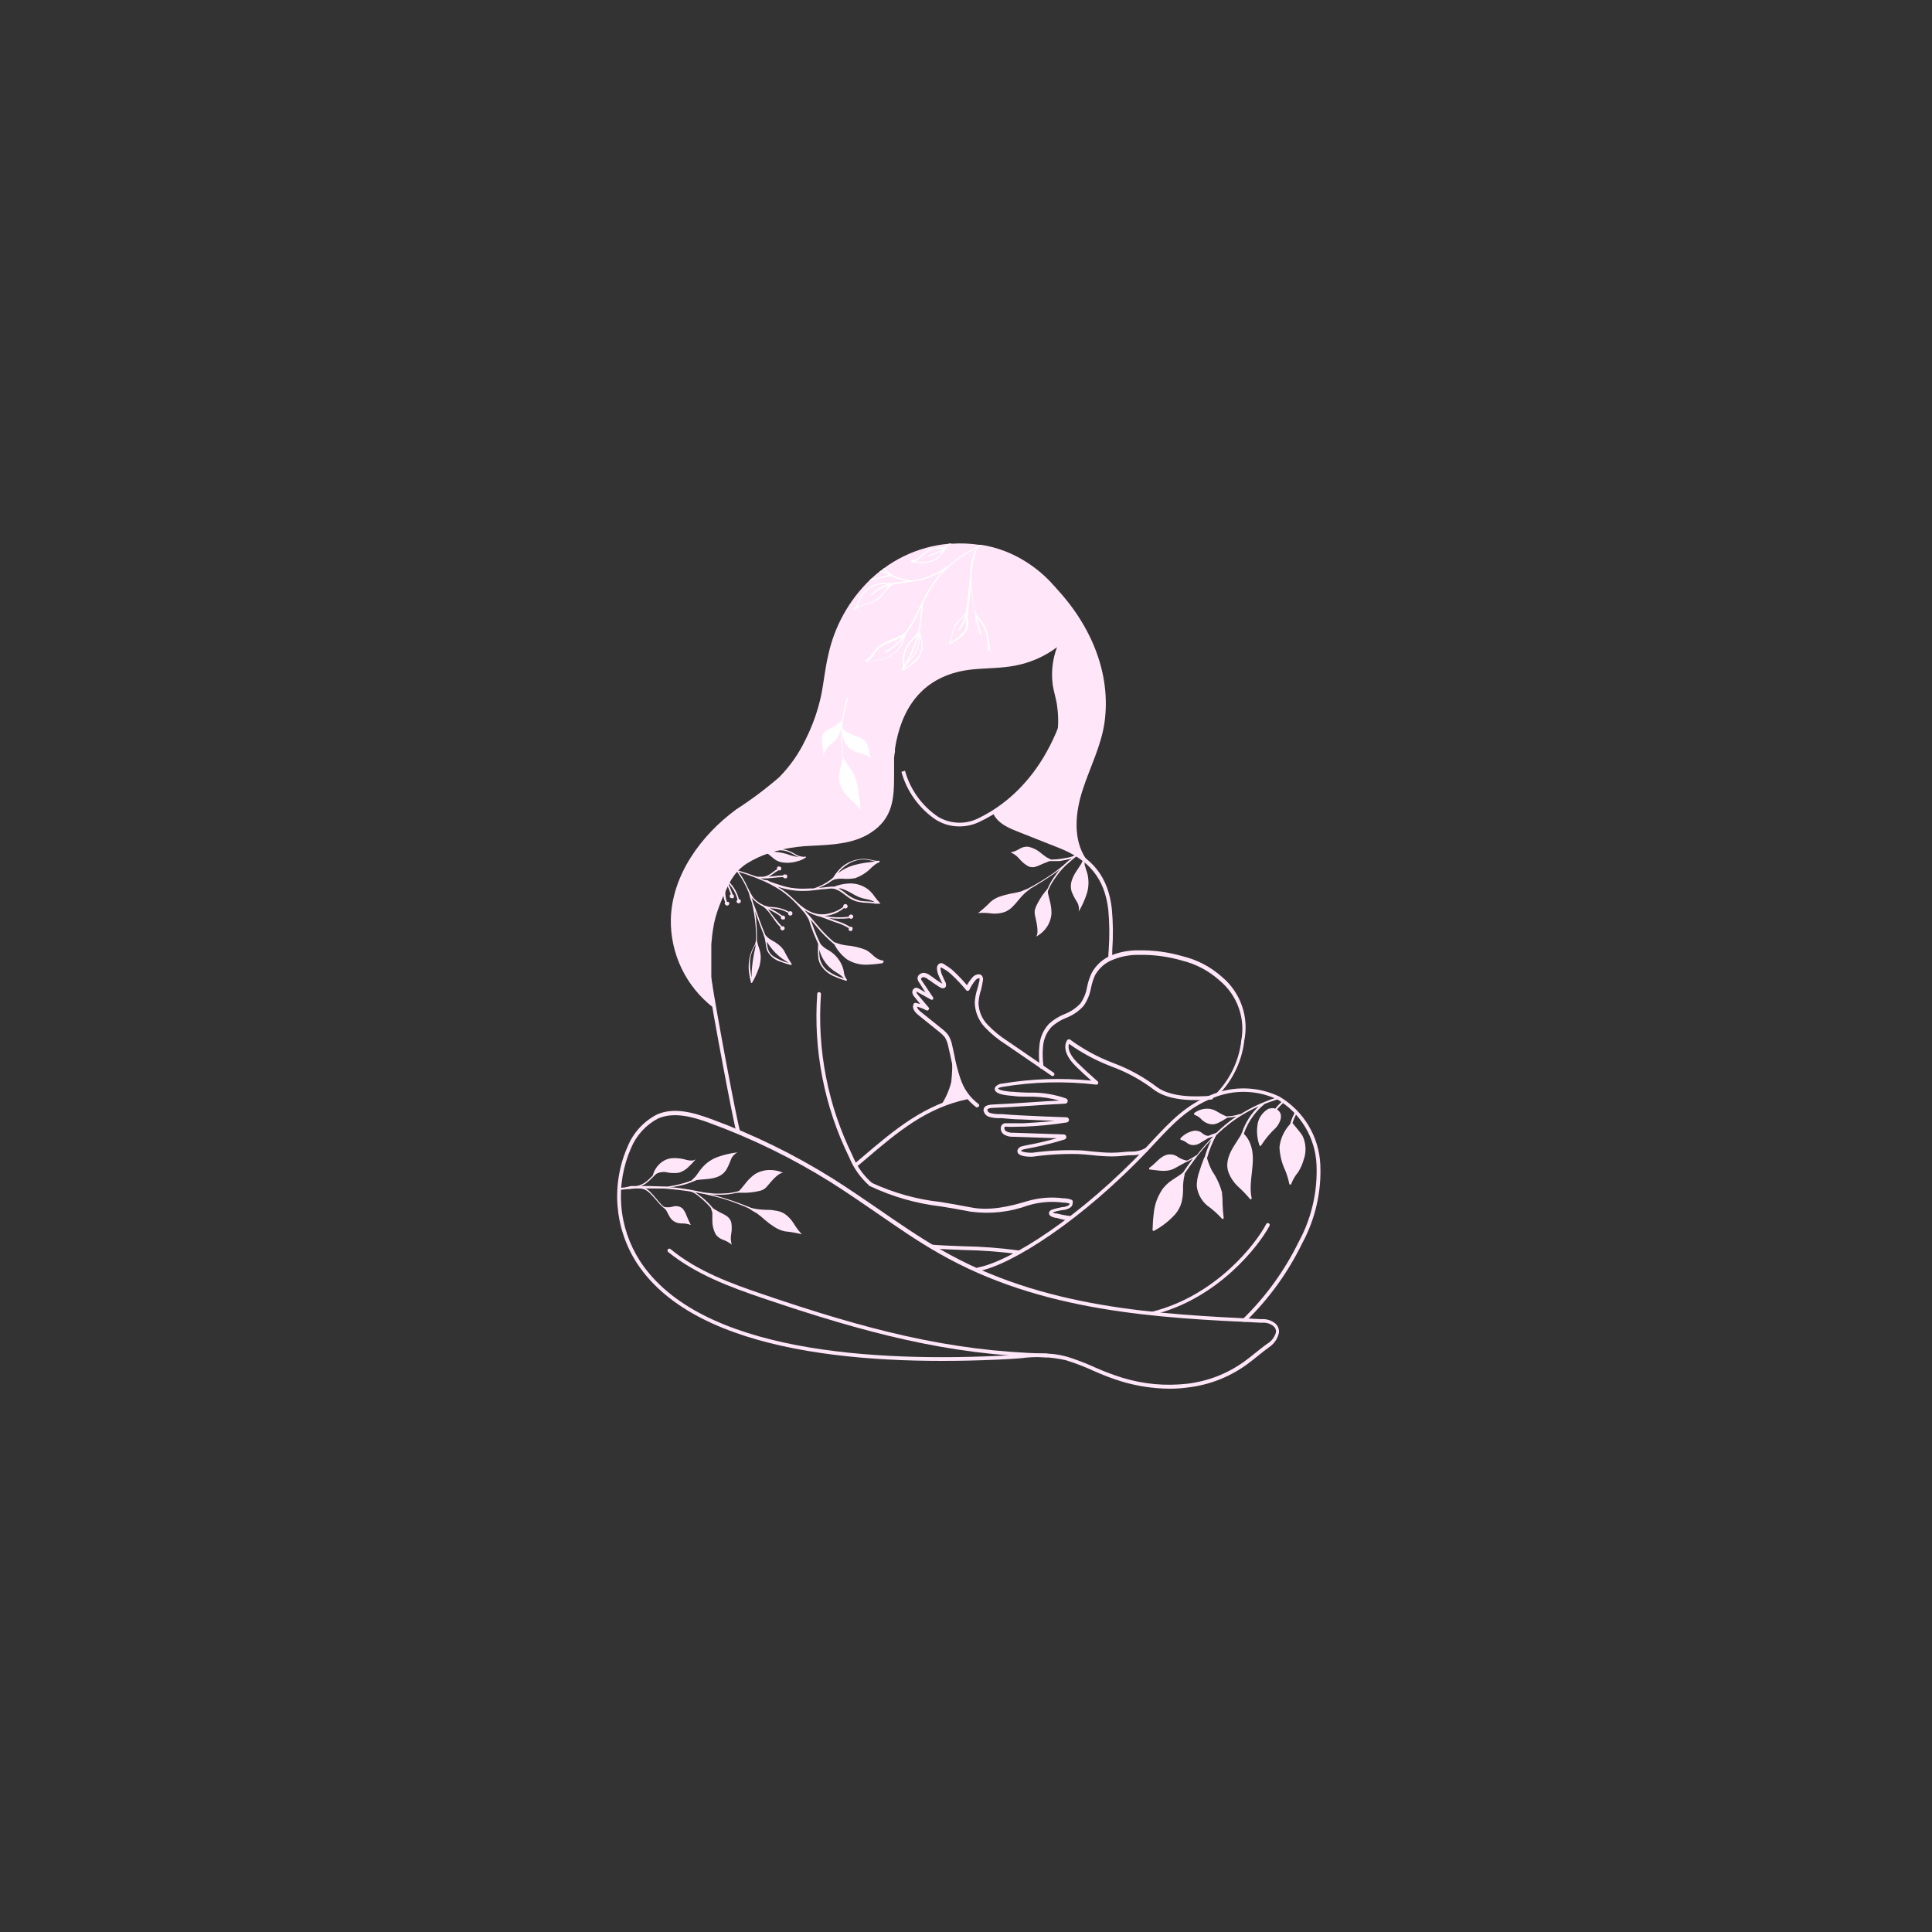 <?xml version="1.0" encoding="UTF-8"?>
<svg xmlns="http://www.w3.org/2000/svg" xmlns:xlink="http://www.w3.org/1999/xlink" width="500" zoomAndPan="magnify" viewBox="0 0 375 375" height="500" preserveAspectRatio="xMidYMid meet" version="1.2">
  <rect x="0" y="0" width="375" height="375" fill="#333333" stroke="none"/>
  <defs>
    <clipPath id="e3518ecfdb">
      <path d="M 130 105.012 L 210 105.012 L 210 196 L 130 196 Z M 130 105.012 "></path>
    </clipPath>
    <clipPath id="cb41a9a22a">
      <path d="M 189 211 L 256.52 211 L 256.52 257 L 189 257 Z M 189 211 "></path>
    </clipPath>
    <clipPath id="789dd3ab47">
      <path d="M 165 105.012 L 193 105.012 L 193 131 L 165 131 Z M 165 105.012 "></path>
    </clipPath>
  </defs>
  <g id="5d31075c82">
    <g clip-rule="nonzero" clip-path="url(#e3518ecfdb)">
      <path style=" stroke:none;fill-rule:nonzero;fill:#ffe6f9;fill-opacity:1;" d="M 209.074 128.625 C 208.465 133.488 207.199 138.176 205.281 142.688 L 205.281 142.363 C 205.281 142.262 205.281 142.164 205.281 142.062 C 205.465 140.23 205.414 138.402 205.125 136.578 C 204.898 135.359 204.531 134.152 204.332 132.93 C 204.008 130.426 204.285 127.992 205.168 125.625 C 202.711 127.449 199.98 128.645 196.973 129.207 C 194.328 129.719 191.602 129.66 188.914 129.918 C 179.867 130.785 175.477 136.523 173.969 143.91 L 173.801 144.805 L 173.715 145.332 C 173.707 145.453 173.707 145.578 173.715 145.699 C 173.715 145.898 173.715 146.098 173.629 146.297 L 173.543 147.121 C 173.543 147.305 173.543 147.477 173.543 147.66 C 173.543 147.848 173.543 147.945 173.543 148.074 C 173.543 148.203 173.543 148.43 173.543 148.613 C 173.543 148.797 173.543 148.828 173.543 148.926 C 173.543 149.027 173.543 149.41 173.543 149.664 C 173.543 149.922 173.543 150.219 173.543 150.488 C 173.543 155.035 173.316 158.844 168.996 161.641 C 165.629 163.844 161.383 163.973 157.359 164.172 C 155.629 164.242 153.914 164.449 152.219 164.797 C 151.664 164.895 151.125 165.039 150.598 165.18 L 150.172 165.309 C 149.832 165.391 149.504 165.508 149.18 165.621 C 147.676 166.121 146.258 166.797 144.914 167.637 C 144.371 167.988 143.867 168.398 143.41 168.859 L 143.141 169.129 C 142.594 169.75 142.121 170.422 141.719 171.145 C 141.66 171.227 141.609 171.312 141.562 171.402 L 141.562 171.473 L 141.391 171.785 C 141.277 172 141.164 172.227 141.066 172.453 C 140.938 172.723 140.824 172.98 140.711 173.25 C 139.996 174.758 139.398 176.309 138.922 177.91 C 138.836 178.234 138.766 178.547 138.68 178.875 C 138.594 179.203 138.551 179.527 138.492 179.84 C 138.289 180.98 138.148 182.125 138.066 183.281 C 138.066 184.332 138.066 185.367 138.066 186.406 C 138.066 186.605 138.066 186.789 138.066 186.973 C 138.066 187.156 138.066 187.273 138.066 187.43 L 138.066 188.082 C 138.066 188.41 138.066 188.734 138.066 189.062 C 138.066 189.387 138.066 189.445 138.066 189.629 L 138.066 190.141 C 138.066 190.34 138.066 190.523 138.141 190.711 C 138.211 190.895 138.223 191.406 138.266 191.762 C 138.309 192.117 138.352 192.414 138.41 192.742 C 138.465 193.066 138.41 193.125 138.492 193.324 C 138.621 194.191 138.777 195.07 138.934 195.938 L 138.465 195.582 C 137.152 194.574 135.977 193.426 134.934 192.141 C 133.891 190.855 133.012 189.469 132.293 187.977 C 131.578 186.484 131.043 184.93 130.691 183.312 C 130.34 181.695 130.18 180.062 130.211 178.406 C 130.426 169.883 136.008 162.168 142.914 157.094 C 145.836 155.215 148.609 153.133 151.238 150.859 C 153.352 148.711 155.055 146.277 156.352 143.555 C 157.703 140.871 158.703 138.066 159.352 135.129 C 159.906 132.473 160.133 129.762 160.77 127.117 C 161.371 124.344 162.359 121.719 163.738 119.238 C 165.113 116.758 166.82 114.531 168.855 112.555 C 168.938 112.469 169.027 112.387 169.125 112.312 C 169.609 111.848 170.113 111.406 170.645 110.992 L 170.945 110.781 L 171.297 110.496 L 171.539 110.324 C 172.75 109.426 174.035 108.645 175.391 107.98 C 178.176 106.621 181.113 105.809 184.199 105.535 L 184.695 105.535 C 186.492 105.414 188.285 105.488 190.066 105.75 L 190.492 105.75 C 193.602 106.258 196.488 107.355 199.145 109.047 C 201.191 110.336 203.012 111.895 204.602 113.719 C 206.719 116.113 208.137 118.863 208.863 121.977 C 209.328 124.18 209.398 126.395 209.074 128.625 Z M 209.074 128.625 "></path>
    </g>
    <path style=" stroke:none;fill-rule:nonzero;fill:#ffe6f9;fill-opacity:1;" d="M 205.566 125.738 L 204.883 125.512 C 205.277 124.414 205.75 123.355 206.305 122.328 L 206.945 122.672 C 206.406 123.66 205.949 124.684 205.566 125.738 Z M 205.566 125.738 "></path>
    <path style=" stroke:none;fill-rule:nonzero;fill:#ffe6f9;fill-opacity:1;" d="M 186.23 160.406 C 184.582 160.41 183.059 159.98 181.656 159.113 C 180.023 158.012 178.633 156.66 177.48 155.062 C 176.332 153.465 175.492 151.719 174.965 149.82 L 175.66 149.594 C 176.16 151.41 176.957 153.082 178.051 154.613 C 179.145 156.145 180.469 157.441 182.023 158.5 C 182.598 158.852 183.203 159.125 183.84 159.32 C 184.48 159.52 185.133 159.637 185.801 159.676 C 186.469 159.711 187.133 159.668 187.789 159.543 C 188.445 159.414 189.078 159.211 189.684 158.93 C 195.691 156.086 206.164 148.43 208.723 127.672 L 209.43 127.758 C 206.832 148.871 196.133 156.754 189.98 159.582 C 188.793 160.133 187.543 160.406 186.23 160.406 Z M 186.23 160.406 "></path>
    <path style=" stroke:none;fill-rule:nonzero;fill:#ffe6f9;fill-opacity:1;" d="M 215.852 186.105 L 215.129 186.105 C 215.129 185.523 215.129 184.941 215.199 184.344 C 215.383 181.738 215.355 179.133 215.113 176.531 C 214.402 170.594 211.461 166.914 205.582 164.598 L 197.938 161.57 C 195.805 160.734 193.605 159.867 192.668 157.68 L 193.336 157.379 C 194.16 159.312 196.176 160.078 198.207 160.891 L 205.863 163.887 C 212.031 166.316 215.113 170.18 215.809 176.418 C 216.051 179.059 216.082 181.699 215.895 184.344 C 215.895 185.012 215.867 185.523 215.852 186.105 Z M 215.852 186.105 "></path>
    <path style=" stroke:none;fill-rule:nonzero;fill:#ffe6f9;fill-opacity:1;" d="M 207.543 236.914 L 207.355 236.914 C 206.574 236.785 205.801 236.609 205.039 236.387 L 204.898 236.387 C 204.344 236.258 203.789 236.102 203.648 235.691 C 203.57 235.461 203.609 235.254 203.762 235.066 C 203.891 234.922 204.047 234.828 204.23 234.781 C 204.867 234.574 205.52 234.414 206.176 234.297 L 206.293 234.297 C 206.688 234.262 207.062 234.148 207.414 233.957 C 207.543 233.875 207.609 233.754 207.613 233.602 C 207.301 233.512 206.984 233.457 206.66 233.43 L 206.434 233.43 C 204.117 233.121 201.84 233.297 199.602 233.957 C 195.957 235.289 192.219 235.695 188.375 235.18 C 186.16 234.738 184.254 234.426 182.566 234.156 C 177.781 233.59 173.211 232.277 168.855 230.219 C 168.766 230.184 168.703 230.117 168.668 230.023 C 168.633 229.93 168.641 229.84 168.684 229.75 C 168.727 229.66 168.793 229.598 168.887 229.562 C 168.98 229.523 169.074 229.527 169.168 229.566 C 173.449 231.551 177.934 232.801 182.621 233.316 C 184.312 233.602 186.23 233.914 188.461 234.355 C 192.199 235.109 196.234 234.098 199.328 233.16 C 201.656 232.469 204.023 232.281 206.434 232.594 L 206.66 232.594 C 207.082 232.617 207.496 232.699 207.898 232.836 C 208.031 232.883 208.137 232.965 208.211 233.09 C 208.25 233.203 208.25 233.316 208.211 233.43 C 208.219 233.859 208.043 234.191 207.684 234.426 C 207.246 234.691 206.773 234.84 206.262 234.879 L 206.137 234.879 C 205.508 234.98 204.891 235.133 204.289 235.336 C 204.492 235.43 204.703 235.496 204.926 235.535 L 205.113 235.535 C 205.836 235.734 206.531 235.859 207.355 235.988 L 207.527 235.988 C 207.629 236 207.711 236.047 207.77 236.129 C 207.828 236.211 207.848 236.301 207.824 236.402 C 207.883 236.512 207.879 236.621 207.816 236.73 C 207.758 236.84 207.664 236.898 207.543 236.914 Z M 207.543 236.914 "></path>
    <path style=" stroke:none;fill-rule:nonzero;fill:#ffe6f9;fill-opacity:1;" d="M 197.754 243.434 C 194.191 242.953 190.617 242.684 187.027 242.625 C 184.809 242.539 182.766 242.469 180.789 242.312 L 180.789 241.586 C 182.691 241.742 184.781 241.812 186.996 241.898 C 190.617 241.957 194.223 242.23 197.809 242.723 Z M 197.754 243.434 "></path>
    <path style=" stroke:none;fill-rule:nonzero;fill:#ffe6f9;fill-opacity:1;" d="M 200.098 224.523 C 199.402 224.523 197.953 224.438 197.566 223.797 C 197.492 223.66 197.461 223.508 197.48 223.348 C 197.496 223.191 197.559 223.051 197.668 222.934 C 197.824 222.727 198.027 222.59 198.277 222.52 C 198.621 222.422 198.945 222.348 199.371 222.266 C 200.254 222.109 201.148 221.922 202.016 221.723 C 202.883 221.527 204.09 221.227 205.125 220.93 L 196.688 220.645 C 196.043 220.68 195.441 220.539 194.883 220.219 C 194.625 220.047 194.441 219.816 194.332 219.527 C 194.227 219.234 194.215 218.941 194.301 218.641 C 194.375 218.434 194.504 218.273 194.691 218.156 C 194.875 218.039 195.078 217.992 195.293 218.016 C 196.203 218.016 197.141 218.016 198.051 218.016 L 198.719 218.016 C 200.141 217.945 202.684 217.773 204.645 217.562 L 198.164 217.277 C 196.941 217.277 195.707 217.137 194.484 217.035 L 193.875 217.035 C 193.223 217.039 192.582 216.949 191.957 216.766 C 191.527 216.629 191.219 216.355 191.031 215.941 C 190.859 215.629 190.859 215.316 191.031 215.004 C 191.344 214.492 192.156 214.395 192.824 214.379 C 195.422 214.266 197.797 214.109 200.082 213.953 C 201.859 213.824 203.676 213.711 205.625 213.613 C 203.957 213.156 202.262 212.906 200.539 212.859 L 199.316 212.859 C 198.348 212.859 197.367 212.859 196.391 212.688 L 196.273 212.688 C 194.328 212.52 193.434 212.207 193.148 211.664 C 193.016 211.375 193.059 211.117 193.277 210.883 C 193.645 210.523 194.086 210.332 194.598 210.316 C 200.309 209.371 206.043 209.18 211.805 209.746 C 210.809 208.867 209.828 207.957 208.891 207.047 C 206.93 205.129 206.305 203.312 207.117 201.918 C 207.172 201.816 207.254 201.762 207.371 201.75 C 207.465 201.699 207.559 201.699 207.656 201.75 C 210.25 203.656 213.055 205.184 216.066 206.324 C 219.188 207.488 222.074 209.082 224.719 211.113 C 227.559 213.016 232.02 212.914 235.16 212.688 C 235.359 212.727 235.457 212.848 235.457 213.051 C 235.457 213.254 235.359 213.375 235.16 213.414 C 231.906 213.656 227.234 213.738 224.223 211.695 C 221.621 209.688 218.781 208.121 215.695 206.992 C 212.773 205.879 210.035 204.414 207.484 202.602 C 207.074 204.023 208.406 205.586 209.316 206.453 C 210.512 207.629 211.773 208.781 213.055 209.891 C 213.18 210.008 213.211 210.145 213.141 210.305 C 213.074 210.461 212.957 210.539 212.785 210.527 C 206.711 209.816 200.66 209.957 194.629 210.957 C 194.016 211.055 193.816 211.168 193.762 211.254 C 193.703 211.34 193.93 211.695 196.262 211.906 L 196.516 211.906 C 197.469 212.008 198.449 212.035 199.359 212.078 L 200.578 212.078 C 202.742 212.109 204.848 212.484 206.887 213.199 C 207.008 213.242 207.102 213.316 207.168 213.43 C 207.234 213.539 207.258 213.656 207.234 213.785 C 207.215 213.91 207.156 214.016 207.059 214.098 C 206.961 214.18 206.848 214.223 206.719 214.223 C 204.387 214.324 202.227 214.48 200.141 214.621 C 198.051 214.762 195.48 214.934 192.867 215.031 C 191.926 215.031 191.715 215.262 191.672 215.332 C 191.629 215.402 191.672 215.516 191.672 215.586 C 191.781 215.805 191.953 215.953 192.184 216.027 C 192.746 216.18 193.32 216.254 193.902 216.254 L 194.527 216.254 C 195.75 216.355 196.973 216.438 198.191 216.496 C 200.281 216.609 205.297 216.824 207 216.867 C 207.125 216.867 207.234 216.91 207.324 216.996 C 207.418 217.078 207.469 217.184 207.484 217.305 C 207.5 217.43 207.473 217.547 207.402 217.652 C 207.332 217.758 207.238 217.824 207.117 217.859 C 204.336 218.301 201.543 218.574 198.734 218.684 L 198.078 218.684 C 197.156 218.684 196.203 218.77 195.238 218.684 C 195.039 218.684 194.969 218.77 194.953 218.812 C 194.914 219.121 195.02 219.375 195.266 219.566 C 195.711 219.801 196.184 219.898 196.688 219.863 L 206.488 220.191 C 206.613 220.199 206.719 220.242 206.809 220.324 C 206.898 220.41 206.953 220.512 206.973 220.629 C 206.988 220.75 206.961 220.863 206.895 220.965 C 206.828 221.066 206.734 221.137 206.617 221.172 C 205.199 221.625 203.633 222.035 202.145 222.379 C 201.277 222.578 200.367 222.762 199.473 222.934 C 199.133 222.988 198.793 223.062 198.465 223.16 C 198.375 223.184 198.293 223.227 198.223 223.289 L 198.223 223.387 C 198.363 223.641 199.871 223.797 200.41 223.742 C 203.359 223.34 206.324 223.184 209.305 223.273 C 210.199 223.273 211.109 223.414 211.988 223.5 C 213.223 223.613 214.504 223.742 215.754 223.742 C 216.523 223.738 217.289 223.695 218.055 223.613 C 218.629 223.543 219.207 223.508 219.789 223.516 C 220.66 223.516 221.48 223.309 222.246 222.891 C 222.34 222.852 222.43 222.852 222.523 222.891 C 222.613 222.93 222.68 222.996 222.715 223.09 C 222.758 223.18 222.762 223.27 222.727 223.363 C 222.688 223.457 222.625 223.523 222.531 223.559 C 221.68 224.012 220.77 224.234 219.801 224.227 C 219.406 224.227 218.938 224.227 218.125 224.324 C 217.34 224.418 216.547 224.465 215.754 224.465 C 214.469 224.445 213.191 224.359 211.918 224.211 C 211.051 224.125 210.156 224.039 209.273 223.996 C 206.324 223.93 203.387 224.098 200.465 224.508 Z M 206.605 213.824 Z M 206.605 213.824 "></path>
    <path style=" stroke:none;fill-rule:nonzero;fill:#ffe6f9;fill-opacity:1;" d="M 168.953 230.207 C 168.863 230.207 168.785 230.18 168.711 230.121 C 167 228.582 165.703 226.75 164.82 224.621 C 162.406 219.703 160.672 214.555 159.621 209.18 C 158.57 203.801 158.238 198.379 158.625 192.91 C 158.625 192.809 158.664 192.723 158.738 192.656 C 158.816 192.586 158.906 192.559 159.008 192.57 C 159.109 192.578 159.191 192.621 159.258 192.695 C 159.324 192.77 159.355 192.855 159.352 192.953 C 158.965 198.355 159.289 203.715 160.328 209.031 C 161.367 214.348 163.082 219.438 165.473 224.297 C 166.305 226.344 167.547 228.098 169.195 229.566 C 169.266 229.637 169.297 229.723 169.297 229.824 C 169.297 229.922 169.266 230.008 169.195 230.078 C 169.133 230.156 169.051 230.195 168.953 230.207 Z M 168.953 230.207 "></path>
    <path style=" stroke:none;fill-rule:nonzero;fill:#ffe6f9;fill-opacity:1;" d="M 236.566 212.531 C 236.461 212.543 236.371 212.512 236.297 212.434 C 236.184 212.289 236.184 212.148 236.297 212.008 C 237.543 210.672 238.559 209.184 239.344 207.535 C 240.129 205.883 240.641 204.156 240.887 202.344 L 240.887 202.176 C 241.109 201.098 241.188 200.008 241.117 198.91 C 241.043 197.812 240.828 196.742 240.465 195.703 C 240.105 194.664 239.609 193.691 238.984 192.785 C 238.359 191.879 237.625 191.074 236.781 190.367 C 234.648 188.438 232.184 187.129 229.391 186.434 C 226.648 185.645 223.852 185.281 220.996 185.34 C 219.316 185.32 217.699 185.621 216.137 186.234 C 214.574 186.812 213.383 187.828 212.559 189.273 C 212.195 190.078 211.93 190.91 211.762 191.777 C 211.535 193.027 211.062 194.18 210.34 195.227 C 209.398 196.273 208.27 197.051 206.961 197.559 C 205.91 197.973 204.961 198.555 204.117 199.305 C 203.141 200.371 202.586 201.629 202.457 203.07 C 202.328 204.398 202.363 205.727 202.555 207.047 C 202.562 207.148 202.535 207.234 202.473 207.312 C 202.41 207.391 202.328 207.434 202.227 207.445 C 202.129 207.457 202.039 207.434 201.957 207.367 C 201.879 207.305 201.836 207.223 201.832 207.121 C 201.629 205.746 201.602 204.367 201.746 202.984 C 201.875 201.348 202.492 199.93 203.605 198.723 C 204.5 197.91 205.508 197.281 206.633 196.832 C 207.84 196.371 208.879 195.664 209.758 194.715 C 210.402 193.746 210.82 192.684 211.008 191.535 C 211.191 190.617 211.48 189.738 211.875 188.891 C 212.301 188.094 212.852 187.395 213.531 186.793 C 214.207 186.191 214.969 185.727 215.809 185.395 C 217.461 184.754 219.168 184.441 220.938 184.457 C 223.836 184.41 226.68 184.781 229.465 185.582 C 232.387 186.289 234.973 187.641 237.219 189.645 C 238.109 190.395 238.883 191.246 239.539 192.207 C 240.195 193.168 240.711 194.195 241.086 195.297 C 241.461 196.395 241.684 197.527 241.75 198.688 C 241.816 199.848 241.73 200.996 241.484 202.133 L 241.484 202.273 C 241.234 204.152 240.699 205.949 239.883 207.66 C 239.07 209.371 238.012 210.914 236.711 212.289 C 236.695 212.391 236.645 212.469 236.566 212.531 Z M 236.566 212.531 "></path>
    <path style=" stroke:none;fill-rule:nonzero;fill:#ffe6f9;fill-opacity:1;" d="M 189.695 214.918 C 189.625 214.938 189.555 214.938 189.484 214.918 C 187.633 213.512 186.359 211.695 185.664 209.477 C 185.156 207.961 184.754 206.418 184.453 204.848 C 184.328 204.277 184.199 203.695 184.059 203.113 C 183.945 202.496 183.734 201.918 183.418 201.379 C 183.086 200.961 182.707 200.59 182.281 200.27 L 178.262 197.031 C 177.324 196.277 176.996 195.512 177.352 194.844 C 177.434 194.688 177.562 194.625 177.734 194.66 C 178.039 194.715 178.336 194.789 178.629 194.887 L 177.535 193.539 C 177.316 193.309 177.168 193.035 177.094 192.727 C 177.051 192.477 177.102 192.25 177.25 192.047 C 177.363 191.867 177.527 191.766 177.734 191.734 C 177.98 191.715 178.203 191.777 178.402 191.918 L 179.625 192.629 L 178.402 190.695 C 178.223 190.465 178.117 190.207 178.09 189.914 C 178.086 189.605 178.203 189.355 178.445 189.16 C 178.75 188.895 179.105 188.789 179.512 188.848 C 180.004 188.965 180.434 189.199 180.805 189.543 L 180.875 189.543 C 181.297 189.887 181.738 190.203 182.195 190.496 L 182.379 190.609 C 182.543 190.73 182.711 190.836 182.891 190.922 C 182.891 190.922 182.891 190.781 182.777 190.668 C 182.609 190.312 182.48 190 182.336 189.688 L 182.211 189.387 C 182.008 188.973 181.895 188.531 181.867 188.066 C 181.836 187.793 181.891 187.535 182.039 187.301 C 182.523 186.633 183.234 187.086 183.461 187.301 L 183.629 187.414 C 184.195 187.734 184.711 188.125 185.18 188.578 C 186.062 189.41 186.898 190.293 187.68 191.223 C 187.965 190.715 188.297 190.242 188.676 189.801 C 189.004 189.359 189.445 189.125 189.996 189.105 C 190.277 189.117 190.492 189.238 190.648 189.473 C 190.816 189.77 190.855 190.082 190.762 190.41 C 190.68 190.984 190.566 191.555 190.422 192.117 C 190.141 192.953 189.973 193.809 189.926 194.688 C 189.988 196.34 190.594 197.762 191.742 198.949 C 192.902 200.148 194.184 201.195 195.594 202.09 L 204.5 208.199 C 204.586 208.258 204.637 208.336 204.656 208.434 C 204.676 208.535 204.656 208.625 204.602 208.711 C 204.543 208.793 204.469 208.84 204.371 208.855 C 204.273 208.875 204.184 208.852 204.102 208.797 L 195.18 202.688 C 193.719 201.77 192.395 200.684 191.203 199.434 C 190.582 198.785 190.098 198.043 189.75 197.211 C 189.406 196.383 189.223 195.516 189.199 194.617 C 189.25 193.676 189.426 192.758 189.727 191.859 C 189.867 191.348 190.023 190.797 190.125 190.27 C 190.125 190.172 190.125 189.957 190.125 189.871 C 190.09 189.852 190.059 189.852 190.023 189.871 C 189.73 189.918 189.492 190.059 189.312 190.297 C 188.852 190.855 188.465 191.461 188.164 192.117 C 188.102 192.234 188.008 192.305 187.879 192.328 C 187.742 192.352 187.637 192.309 187.551 192.203 C 186.672 191.137 185.723 190.129 184.711 189.191 C 184.281 188.773 183.809 188.418 183.289 188.125 C 183.211 188.094 183.141 188.051 183.078 187.996 C 182.637 187.727 182.609 187.77 182.566 187.84 C 182.535 187.945 182.535 188.047 182.566 188.152 C 182.602 188.52 182.695 188.871 182.848 189.203 L 182.977 189.504 C 183.117 189.816 183.246 190.129 183.402 190.441 C 183.617 190.758 183.68 191.105 183.59 191.477 C 183.516 191.645 183.395 191.746 183.219 191.789 C 182.836 191.902 182.422 191.648 181.953 191.32 L 181.797 191.223 C 181.309 190.914 180.832 190.582 180.379 190.227 L 180.305 190.227 C 180.035 189.965 179.719 189.777 179.355 189.672 C 179.172 189.648 179.012 189.695 178.871 189.816 C 178.812 189.867 178.777 189.934 178.773 190.016 C 178.801 190.164 178.867 190.297 178.969 190.41 L 181.074 193.539 C 181.184 193.684 181.184 193.832 181.074 193.977 C 180.926 194.094 180.781 194.094 180.633 193.977 L 178.074 192.559 L 177.875 192.473 C 177.859 192.52 177.859 192.566 177.875 192.613 C 177.934 192.793 178.031 192.949 178.16 193.082 L 180.234 195.539 C 180.371 195.691 180.371 195.844 180.234 195.996 C 180.109 196.152 179.957 196.184 179.781 196.094 C 179.219 195.789 178.625 195.555 178.004 195.398 C 178.004 195.797 178.531 196.238 178.773 196.434 L 182.793 199.66 C 183.277 200.023 183.703 200.445 184.07 200.926 C 184.441 201.543 184.691 202.207 184.824 202.914 C 184.965 203.496 185.078 204.078 185.207 204.66 C 185.488 206.188 185.867 207.688 186.344 209.164 C 186.992 211.238 188.176 212.938 189.895 214.266 C 189.98 214.32 190.031 214.395 190.051 214.492 C 190.07 214.59 190.051 214.68 189.996 214.762 C 189.922 214.867 189.824 214.918 189.695 214.918 Z M 189.695 214.918 "></path>
    <path style=" stroke:none;fill-rule:nonzero;fill:#ffe6f9;fill-opacity:1;" d="M 166.055 226.582 C 165.949 226.578 165.859 226.535 165.785 226.457 C 165.715 226.387 165.676 226.301 165.676 226.199 C 165.676 226.098 165.715 226.016 165.785 225.945 L 167.363 224.609 C 173.586 219.309 179.48 214.293 187.836 212.602 C 187.934 212.59 188.023 212.609 188.102 212.664 C 188.184 212.719 188.238 212.793 188.262 212.887 C 188.285 212.984 188.266 213.078 188.211 213.16 C 188.156 213.246 188.078 213.297 187.977 213.312 C 179.809 214.977 174.254 219.691 167.832 225.164 L 166.254 226.5 C 166.195 226.547 166.129 226.574 166.055 226.582 Z M 166.055 226.582 "></path>
    <g clip-rule="nonzero" clip-path="url(#cb41a9a22a)">
      <path style=" stroke:none;fill-rule:nonzero;fill:#ffe6f9;fill-opacity:1;" d="M 241.555 256.59 C 241.453 256.586 241.367 256.547 241.297 256.477 C 241.227 256.406 241.188 256.32 241.188 256.219 C 241.188 256.121 241.227 256.035 241.297 255.965 C 245.754 251.594 249.352 246.609 252.094 241.004 C 253.336 238.719 254.246 236.312 254.828 233.777 C 255.414 231.246 255.648 228.684 255.535 226.086 C 255.48 224.801 255.27 223.543 254.902 222.309 C 254.535 221.078 254.02 219.906 253.363 218.805 C 252.703 217.699 251.922 216.691 251.012 215.781 C 250.102 214.871 249.094 214.086 247.988 213.426 C 247.012 212.961 246 212.602 244.945 212.348 C 243.895 212.098 242.824 211.957 241.742 211.93 C 240.66 211.902 239.59 211.992 238.523 212.191 C 237.461 212.391 236.43 212.699 235.43 213.113 C 230.613 214.977 227.559 218.258 224.32 221.723 C 223.922 222.152 223.523 222.59 223.113 223.016 C 210.055 236.871 196.273 245.562 189.926 246.73 C 189.824 246.742 189.734 246.723 189.652 246.664 C 189.57 246.605 189.52 246.527 189.5 246.43 C 189.48 246.332 189.5 246.242 189.559 246.16 C 189.617 246.082 189.699 246.035 189.797 246.02 C 196.02 244.867 209.688 236.258 222.586 222.578 C 223 222.152 223.398 221.711 223.793 221.285 C 227.09 217.762 230.203 214.422 235.16 212.488 C 236.207 212.055 237.293 211.734 238.406 211.527 C 239.523 211.32 240.648 211.23 241.785 211.262 C 242.918 211.293 244.039 211.441 245.141 211.707 C 246.242 211.977 247.309 212.355 248.332 212.844 C 249.484 213.531 250.539 214.344 251.492 215.293 C 252.445 216.238 253.27 217.285 253.965 218.438 C 254.656 219.586 255.199 220.805 255.59 222.09 C 255.98 223.375 256.207 224.688 256.273 226.031 C 256.391 228.688 256.152 231.316 255.555 233.91 C 254.961 236.508 254.031 238.973 252.762 241.316 C 249.988 247 246.336 252.055 241.809 256.477 C 241.742 256.551 241.656 256.59 241.555 256.59 Z M 241.555 256.59 "></path>
    </g>
    <path style=" stroke:none;fill-rule:nonzero;fill:#ffe6f9;fill-opacity:1;" d="M 227.035 269.547 C 223.836 269.523 220.707 269.047 217.645 268.125 C 215.797 267.551 213.992 266.863 212.23 266.066 C 210.48 265.262 208.684 264.574 206.844 264.004 C 203.949 263.363 201.031 263.242 198.094 263.637 L 195.891 263.793 C 169.41 265.199 135.426 263.152 123.633 245.195 C 122.551 243.523 121.691 241.746 121.055 239.859 C 120.414 237.973 120.02 236.039 119.863 234.055 C 119.707 232.07 119.801 230.098 120.137 228.133 C 120.473 226.172 121.047 224.281 121.855 222.465 C 122.41 221.133 123.176 219.941 124.152 218.883 C 125.129 217.824 126.258 216.969 127.539 216.312 C 130.809 214.891 134.473 215.898 137.969 217.18 C 146.27 220.211 154.164 224.078 161.652 228.77 C 164.637 230.648 167.59 232.691 170.461 234.652 C 174.367 237.352 178.418 240.137 182.594 242.539 C 202.441 254.02 224.93 255.082 244.82 256.051 C 245.863 255.973 246.785 256.27 247.594 256.93 C 248.086 257.414 248.305 258 248.246 258.691 C 247.965 259.902 247.305 260.848 246.27 261.535 C 245.559 262.043 244.852 262.613 244.168 263.168 C 243.484 263.723 242.633 264.402 241.84 264.973 C 238.418 267.387 234.629 268.836 230.473 269.32 C 229.332 269.473 228.184 269.547 227.035 269.547 Z M 202.199 262.711 C 203.836 262.684 205.449 262.883 207.031 263.309 C 208.898 263.887 210.723 264.582 212.5 265.398 C 214.234 266.176 216.012 266.848 217.828 267.414 C 221.953 268.672 226.16 269.059 230.445 268.582 C 234.477 268.09 238.145 266.672 241.453 264.316 C 242.234 263.75 243.016 263.141 243.758 262.527 C 244.496 261.918 245.176 261.406 245.887 260.879 C 246.781 260.359 247.375 259.602 247.664 258.605 C 247.707 258.129 247.551 257.73 247.195 257.414 C 246.523 256.891 245.766 256.668 244.922 256.746 C 224.93 255.809 202.199 254.727 182.223 243.262 C 177.961 240.848 173.969 238.047 170.047 235.348 C 167.207 233.391 164.238 231.355 161.27 229.48 C 153.82 224.816 145.969 220.977 137.711 217.961 C 134.375 216.738 130.863 215.785 127.766 217.078 C 126.582 217.699 125.535 218.5 124.629 219.488 C 123.727 220.473 123.012 221.582 122.496 222.82 C 121.719 224.578 121.168 226.406 120.844 228.305 C 120.523 230.203 120.438 232.109 120.59 234.027 C 120.742 235.949 121.129 237.816 121.746 239.641 C 122.367 241.465 123.199 243.184 124.242 244.797 C 135.781 262.441 169.566 264.473 195.848 263.066 L 198.035 262.926 C 199.359 262.812 200.777 262.711 202.199 262.711 Z M 202.199 262.711 "></path>
    <path style=" stroke:none;fill-rule:nonzero;fill:#ffe6f9;fill-opacity:1;" d="M 223.625 255.297 C 223.434 255.293 223.312 255.199 223.27 255.012 C 223.242 254.816 223.324 254.691 223.512 254.629 C 236.086 251.504 243.84 241.316 245.773 237.578 C 245.82 237.492 245.891 237.438 245.984 237.41 C 246.078 237.379 246.172 237.391 246.258 237.438 C 246.344 237.48 246.406 237.551 246.438 237.645 C 246.469 237.742 246.461 237.832 246.414 237.922 C 244.438 241.672 236.469 252.129 223.68 255.227 Z M 223.625 255.297 "></path>
    <path style=" stroke:none;fill-rule:nonzero;fill:#ffe6f9;fill-opacity:1;" d="M 203.082 263.453 C 184.059 262.996 167.891 258.707 147.969 251.945 C 141.664 249.797 135.055 247.34 129.742 243.051 C 129.641 242.996 129.582 242.91 129.559 242.797 C 129.535 242.688 129.559 242.586 129.633 242.496 C 129.703 242.406 129.797 242.359 129.91 242.355 C 130.027 242.355 130.121 242.395 130.195 242.48 C 135.367 246.742 141.891 249.129 148.141 251.246 C 168.031 258.012 184.113 262.273 203.039 262.727 C 203.152 262.703 203.254 262.73 203.344 262.805 C 203.434 262.879 203.48 262.973 203.48 263.09 C 203.48 263.207 203.434 263.301 203.344 263.375 C 203.254 263.449 203.152 263.473 203.039 263.453 Z M 203.082 263.453 "></path>
    <path style=" stroke:none;fill-rule:nonzero;fill:#ffe6f9;fill-opacity:1;" d="M 184.641 210.004 C 184.203 211.754 183.469 213.367 182.438 214.848 C 184.195 213.938 186.047 213.309 187.992 212.957 C 186.43 210.359 185.875 207.602 184.797 204.859 C 184.879 206.578 184.828 208.293 184.641 210.004 Z M 184.641 210.004 "></path>
    <path style=" stroke:none;fill-rule:nonzero;fill:#ffe6f9;fill-opacity:1;" d="M 204.602 113.75 C 211.918 121.391 215.684 130.883 214.391 140.188 C 213.75 144.777 211.547 148.953 210.129 153.359 C 208.707 157.762 208.211 162.906 210.809 166.742 C 208.648 165.832 206.547 164.867 204.457 163.773 C 202.469 162.844 200.43 162.047 198.336 161.387 C 197.395 161.074 196.484 160.684 195.605 160.223 C 194.461 159.555 193.512 158.676 192.766 157.578 C 193.66 157.406 207.328 148.371 207.328 131.238 C 207.328 126.18 205.566 120.727 201.176 118.211 Z M 204.602 113.75 "></path>
    <path style=" stroke:none;fill-rule:nonzero;fill:#ffe6f9;fill-opacity:1;" d="M 209.133 165.918 L 208.918 165.805 C 207.477 167.137 205.961 168.375 204.375 169.527 C 201.902 171.25 199.281 172.707 196.516 173.902 C 196.457 173.977 196.457 174.055 196.516 174.129 C 196.516 174.215 196.66 174.273 196.715 174.23 C 199.418 172.898 202.008 171.371 204.488 169.656 C 206.129 168.512 207.699 167.281 209.203 165.961 Z M 209.133 165.918 "></path>
    <path style=" stroke:none;fill-rule:nonzero;fill:#ffe6f9;fill-opacity:1;" d="M 204.09 177.371 C 204.098 176.508 203.988 175.66 203.762 174.824 C 203.594 173.988 203.195 173.078 203.465 172.367 C 203.059 172.824 202.672 173.297 202.312 173.789 C 201.961 174.328 201.68 174.801 201.461 175.211 C 201.281 175.531 201.125 175.859 200.992 176.203 C 200.828 176.633 200.785 177.074 200.863 177.527 C 201.008 178.379 201.758 180.879 201.133 181.789 C 202.145 181.234 202.934 180.453 203.492 179.445 C 203.598 179.23 203.691 179.012 203.777 178.789 C 203.941 178.328 204.047 177.855 204.09 177.371 Z M 204.09 177.371 "></path>
    <path style=" stroke:none;fill-rule:nonzero;fill:#ffe6f9;fill-opacity:1;" d="M 194.98 177.027 C 194.148 177.309 193.297 177.398 192.426 177.297 C 191.57 177.184 190.715 177.156 189.852 177.215 C 190.707 176.559 191.508 175.844 192.254 175.066 C 192.793 174.59 193.402 174.238 194.086 174.016 C 194.414 173.918 194.754 173.789 195.098 173.703 C 195.438 173.617 195.777 173.535 196.133 173.461 L 197.156 173.277 L 198.164 173.035 C 198.781 172.738 199.426 172.531 200.098 172.41 C 199.656 172.781 199.215 173.078 198.816 173.461 C 198.402 173.855 198.02 174.277 197.668 174.727 C 197.297 175.195 196.898 175.641 196.473 176.062 C 196.047 176.488 195.547 176.812 194.98 177.027 Z M 194.98 177.027 "></path>
    <path style=" stroke:none;fill-rule:nonzero;fill:#ffe6f9;fill-opacity:1;" d="M 207.797 167.141 C 207.441 167.422 207.105 167.723 206.789 168.051 C 206.461 168.375 206.148 168.688 205.852 169.043 C 205.551 169.398 205.27 169.77 205 170.152 C 204.727 170.535 204.457 170.918 204.203 171.332 C 203.691 172.195 203.289 173.109 202.996 174.074 C 202.84 174.566 202.633 175.039 202.383 175.492 C 202.145 175.953 201.82 176.348 201.418 176.672 L 201.32 176.547 C 201.711 176.223 202.016 175.836 202.242 175.379 C 202.488 174.926 202.688 174.453 202.84 173.961 C 203.113 172.965 203.508 172.016 204.02 171.117 C 204.273 170.691 204.543 170.309 204.812 169.926 C 205.078 169.535 205.363 169.16 205.668 168.801 C 205.965 168.445 206.293 168.121 206.617 167.793 C 206.934 167.469 207.27 167.164 207.625 166.883 Z M 207.797 167.141 "></path>
    <path style=" stroke:none;fill-rule:nonzero;fill:#ffe6f9;fill-opacity:1;" d="M 209.133 165.918 L 208.949 165.82 C 208.832 165.906 208.711 165.984 208.578 166.047 C 208.211 166.227 207.828 166.352 207.43 166.43 L 206.219 166.645 C 205.406 166.789 204.59 166.852 203.762 166.828 C 203.352 166.828 202.938 166.758 202.512 166.715 C 201.711 166.613 200.91 166.613 200.109 166.715 L 200.238 167.039 C 201.02 166.934 201.801 166.934 202.582 167.039 C 202.98 167.039 203.422 167.125 203.832 167.125 C 204.25 167.148 204.668 167.148 205.082 167.125 L 205.707 167.125 L 206.32 167.012 C 206.719 166.941 207.117 166.871 207.527 166.77 C 207.93 166.676 208.32 166.539 208.691 166.359 L 209.148 166.059 Z M 209.133 165.918 "></path>
    <path style=" stroke:none;fill-rule:nonzero;fill:#ffe6f9;fill-opacity:1;" d="M 203.137 166.402 C 202.754 166.16 202.398 165.848 202.043 165.578 C 201.309 164.941 200.465 164.531 199.516 164.34 C 198.895 164.312 198.328 164.469 197.809 164.809 C 197.301 165.117 196.758 165.328 196.176 165.449 C 196.836 165.738 197.402 166.16 197.867 166.715 C 198.348 167.293 198.918 167.766 199.57 168.133 C 199.816 168.258 200.078 168.316 200.352 168.32 C 200.594 168.328 200.832 168.297 201.062 168.219 C 201.508 168.07 201.938 167.891 202.355 167.68 C 202.867 167.465 203.352 167.27 203.863 167.082 C 204.062 166.996 204.145 166.957 203.863 166.77 C 203.578 166.586 203.379 166.543 203.137 166.402 Z M 203.137 166.402 "></path>
    <path style=" stroke:none;fill-rule:nonzero;fill:#ffe6f9;fill-opacity:1;" d="M 210.539 167.879 C 210.68 168.445 210.91 169.016 211.066 169.598 C 211.371 170.879 211.34 172.156 210.965 173.418 C 210.566 174.652 210.035 175.828 209.375 176.941 C 209.504 176.219 209.367 175.551 208.961 174.941 C 208.582 174.332 208.262 173.699 207.996 173.035 C 207.801 172.359 207.801 171.68 207.996 171.004 C 208.191 170.387 208.469 169.805 208.82 169.258 L 209.645 168.008 C 209.926 167.594 210.152 167.152 210.324 166.684 C 210.457 167.074 210.527 167.469 210.539 167.879 Z M 210.539 167.879 "></path>
    <path style=" stroke:none;fill-rule:nonzero;fill:#ffffff;fill-opacity:1;" d="M 162.93 151.695 C 163.199 152.883 163.777 153.891 164.664 154.723 C 164.848 154.938 165.074 155.133 165.289 155.348 L 165.914 155.957 C 166.34 156.344 166.727 156.766 167.078 157.223 C 166.895 155.801 166.754 154.508 166.566 153.23 C 166.477 152.605 166.34 151.988 166.156 151.383 C 166.062 151.086 165.953 150.793 165.828 150.504 C 165.699 150.219 165.543 149.949 165.387 149.664 C 165.23 149.379 164.719 148.727 164.406 148.246 C 164.234 148 164.074 147.75 163.926 147.492 C 163.77 147.227 163.648 146.945 163.555 146.652 C 163.543 147.062 163.496 147.473 163.414 147.875 C 163.344 148.273 163.23 148.684 163.129 149.109 C 163.031 149.535 162.957 149.949 162.902 150.375 C 162.844 150.816 162.852 151.258 162.93 151.695 Z M 162.93 151.695 "></path>
    <path style=" stroke:none;fill-rule:nonzero;fill:#ffffff;fill-opacity:1;" d="M 164.805 151.883 C 164.32 150.461 163.957 149.012 163.711 147.535 L 163.625 146.867 C 163.488 145.602 163.422 144.332 163.43 143.059 C 163.43 142.918 163.43 142.762 163.43 142.617 C 163.43 142.191 163.43 141.781 163.5 141.355 C 163.562 140.43 163.676 139.512 163.84 138.598 C 164.055 137.48 164.332 136.375 164.664 135.289 L 164.367 135.484 C 164.066 136.496 163.824 137.52 163.641 138.555 C 163.641 138.926 163.527 139.309 163.484 139.691 C 163.484 140.047 163.398 140.414 163.355 140.77 C 163.355 141.523 163.258 142.293 163.242 143.043 C 163.25 144.371 163.348 145.695 163.543 147.008 C 163.543 147.18 163.543 147.348 163.613 147.535 C 163.859 149.02 164.195 150.48 164.621 151.926 C 164.621 151.926 164.621 151.926 164.734 151.926 C 164.848 151.926 164.82 151.926 164.805 151.883 Z M 164.805 151.883 "></path>
    <path style=" stroke:none;fill-rule:nonzero;fill:#ffffff;fill-opacity:1;" d="M 165.117 145.43 C 165.426 145.641 165.758 145.809 166.113 145.93 C 166.469 146.055 166.852 146.156 167.207 146.27 C 167.562 146.363 167.91 146.488 168.242 146.641 C 168.551 146.766 168.82 146.945 169.055 147.18 C 169.055 146.953 168.91 146.738 168.855 146.512 C 168.781 146.285 168.73 146.051 168.699 145.816 L 168.613 145.461 C 168.621 145.355 168.621 145.25 168.613 145.148 C 168.559 144.961 168.492 144.781 168.414 144.605 C 168.273 144.32 168.094 144.059 167.875 143.824 C 167.543 143.5 167.16 143.254 166.723 143.086 C 166.355 142.945 165.645 142.719 164.961 142.406 C 164.281 142.094 163.656 141.695 163.543 141.254 C 163.391 142.043 163.457 142.812 163.738 143.566 C 164.023 144.316 164.484 144.938 165.117 145.43 Z M 165.117 145.43 "></path>
    <path style=" stroke:none;fill-rule:nonzero;fill:#ffffff;fill-opacity:1;" d="M 159.578 144.379 C 159.52 143.969 159.52 143.555 159.578 143.145 C 159.621 142.727 159.781 142.363 160.062 142.051 C 160.477 141.684 160.949 141.418 161.48 141.254 C 161.996 140.98 162.469 140.652 162.902 140.258 C 163.129 140.09 163.312 139.918 163.457 139.805 L 163.699 139.621 L 163.699 139.52 C 163.699 139.52 163.699 139.762 163.586 140.074 C 163.508 140.473 163.41 140.867 163.285 141.254 C 163.102 142.172 162.719 142.996 162.137 143.727 C 161.738 144.094 161.238 144.438 160.855 144.848 C 160.605 145.121 160.395 145.418 160.219 145.742 L 159.977 146.254 C 159.977 146.441 159.848 146.625 159.789 146.809 L 159.789 146.098 C 159.77 145.52 159.699 144.945 159.578 144.379 Z M 159.578 144.379 "></path>
    <path style=" stroke:none;fill-rule:nonzero;fill:#ffe6f9;fill-opacity:1;" d="M 148.781 235.789 C 145.938 234.422 143.008 233.285 139.984 232.379 C 136.965 231.453 133.879 230.816 130.738 230.477 C 129.957 230.477 129.176 230.305 128.391 230.293 L 126.035 230.207 L 123.66 230.207 C 123.277 230.207 122.879 230.207 122.48 230.207 L 121.305 230.477 L 120.266 230.574 C 120.273 230.629 120.273 230.68 120.266 230.73 L 120.266 230.961 L 121.359 230.844 L 122.523 230.746 C 122.91 230.703 123.301 230.676 123.691 230.676 L 128.391 230.676 C 129.176 230.676 129.941 230.805 130.723 230.859 C 133.848 231.16 136.926 231.723 139.957 232.551 C 142.969 233.445 145.852 234.648 148.609 236.16 C 148.707 236.184 148.777 236.152 148.824 236.059 C 148.863 236.02 148.879 235.969 148.867 235.914 C 148.859 235.859 148.832 235.816 148.781 235.789 Z M 148.781 235.789 "></path>
    <path style=" stroke:none;fill-rule:nonzero;fill:#ffe6f9;fill-opacity:1;" d="M 146.465 227.949 C 145.766 228.465 145.152 229.07 144.633 229.766 C 144.051 230.418 143.582 231.285 142.84 231.512 C 143.465 231.512 144.332 231.512 144.789 231.512 C 145.75 231.48 146.695 231.344 147.629 231.102 C 148.082 230.98 148.469 230.742 148.781 230.391 C 149.375 229.766 150.898 227.648 152.004 227.633 C 151.137 227.254 150.227 227.074 149.277 227.094 C 148.262 227.125 147.324 227.406 146.465 227.949 Z M 146.465 227.949 "></path>
    <path style=" stroke:none;fill-rule:nonzero;fill:#ffe6f9;fill-opacity:1;" d="M 152.148 235.504 C 152.91 236.004 153.535 236.641 154.023 237.41 C 154.484 238.184 155.02 238.902 155.629 239.57 C 154.543 239.297 153.445 239.109 152.332 239 C 151.602 238.844 150.926 238.559 150.301 238.148 C 149.676 237.754 149.082 237.312 148.523 236.828 L 147.699 236.117 L 146.848 235.465 C 146.207 235.141 145.617 234.75 145.07 234.285 C 146.203 234.613 147.359 234.793 148.539 234.824 C 149.137 234.824 149.773 234.824 150.387 234.965 C 151.012 235.02 151.598 235.203 152.148 235.504 Z M 152.148 235.504 "></path>
    <path style=" stroke:none;fill-rule:nonzero;fill:#ffe6f9;fill-opacity:1;" d="M 135.75 231.301 C 136.219 231.414 136.691 231.488 137.172 231.527 C 137.641 231.527 138.109 231.641 138.594 231.668 C 139.078 231.699 139.559 231.668 140.016 231.668 L 141.434 231.586 C 142.465 231.453 143.469 231.211 144.445 230.859 C 145.484 230.422 146.559 230.293 147.672 230.477 L 147.672 230.633 C 147.156 230.523 146.641 230.523 146.125 230.633 C 145.602 230.723 145.09 230.855 144.59 231.031 C 143.605 231.398 142.59 231.652 141.547 231.797 C 141.078 231.855 140.602 231.891 140.129 231.898 C 139.629 231.898 139.148 231.898 138.707 231.898 C 138.266 231.898 137.742 231.812 137.285 231.77 C 136.809 231.719 136.336 231.637 135.867 231.527 Z M 135.75 231.301 "></path>
    <path style=" stroke:none;fill-rule:nonzero;fill:#ffe6f9;fill-opacity:1;" d="M 133.195 230.875 C 133.617 230.91 134.023 231.012 134.418 231.172 C 134.812 231.348 135.18 231.562 135.523 231.824 L 136.535 232.621 L 137.004 233.035 L 137.473 233.488 C 137.77 233.801 138.066 234.113 138.336 234.453 C 138.609 234.797 138.848 235.164 139.09 235.492 C 139.547 236.172 140.086 236.781 140.711 237.309 L 140.527 237.609 C 139.902 237.051 139.359 236.426 138.891 235.734 C 138.648 235.379 138.422 235.008 138.152 234.68 C 137.895 234.348 137.613 234.031 137.316 233.73 C 136.727 233.121 136.094 232.559 135.426 232.039 C 135.098 231.773 134.742 231.551 134.359 231.371 C 133.984 231.195 133.59 231.09 133.18 231.043 Z M 133.195 230.875 "></path>
    <path style=" stroke:none;fill-rule:nonzero;fill:#ffe6f9;fill-opacity:1;" d="M 127.383 230.336 C 127.855 230.367 128.332 230.367 128.805 230.336 C 129.246 230.336 129.699 230.336 130.227 230.207 C 131.145 230.059 132.047 229.848 132.938 229.582 C 133.867 229.289 134.773 228.934 135.652 228.516 C 136.586 228.109 137.488 227.637 138.352 227.094 L 138.453 227.309 C 137.578 227.875 136.668 228.379 135.723 228.812 C 135.5 228.926 135.273 229.023 135.043 229.113 C 134.816 229.227 134.582 229.324 134.344 229.41 C 133.891 229.594 133.438 229.766 132.926 229.906 C 131.992 230.156 131.051 230.344 130.098 230.477 C 129.645 230.531 129.168 230.574 128.676 230.605 C 128.203 230.637 127.73 230.637 127.258 230.605 Z M 127.383 230.336 "></path>
    <path style=" stroke:none;fill-rule:nonzero;fill:#ffe6f9;fill-opacity:1;" d="M 124.059 230.305 C 124.852 230.375 125.535 230.688 126.105 231.242 C 126.664 231.805 127.191 232.398 127.684 233.02 C 128.582 234.152 129.684 235.027 130.992 235.648 L 130.992 235.805 C 129.656 235.203 128.523 234.336 127.598 233.203 C 127.102 232.605 126.574 232.031 126.02 231.484 C 125.465 230.973 124.812 230.691 124.059 230.648 Z M 124.059 230.305 "></path>
    <path style=" stroke:none;fill-rule:nonzero;fill:#ffe6f9;fill-opacity:1;" d="M 138.266 235.434 C 138.266 235.891 138.266 236.359 138.266 236.855 C 138.254 237.832 138.477 238.75 138.934 239.613 C 139.32 240.129 139.824 240.484 140.441 240.676 C 141.02 240.895 141.551 241.195 142.031 241.586 C 141.828 240.891 141.793 240.184 141.934 239.469 C 142.066 238.727 142.066 237.98 141.934 237.238 C 141.855 236.973 141.73 236.734 141.562 236.516 C 141.406 236.316 141.227 236.148 141.023 236.004 C 140.602 235.742 140.168 235.512 139.715 235.309 L 138.297 234.496 C 138.109 234.383 138.012 234.34 138.055 234.68 C 138.098 235.023 138.266 235.164 138.266 235.434 Z M 138.266 235.434 "></path>
    <path style=" stroke:none;fill-rule:nonzero;fill:#ffe6f9;fill-opacity:1;" d="M 135.055 228.289 C 135.426 227.82 135.738 227.293 136.105 226.867 C 136.949 225.812 138 225.051 139.262 224.582 C 140.531 224.129 141.832 223.828 143.168 223.672 C 142.504 224 142.055 224.516 141.82 225.219 C 141.574 225.891 141.27 226.535 140.91 227.152 C 140.492 227.75 139.941 228.176 139.262 228.43 C 138.633 228.66 137.984 228.797 137.316 228.844 L 135.766 228.984 C 135.242 229.016 134.73 229.113 134.23 229.27 C 134.359 228.855 134.828 228.586 135.055 228.289 Z M 135.055 228.289 "></path>
    <path style=" stroke:none;fill-rule:nonzero;fill:#ffe6f9;fill-opacity:1;" d="M 128.945 234.398 C 129.516 235.066 129.785 236.09 130.367 236.699 C 130.871 237.188 131.473 237.441 132.172 237.465 C 132.832 237.441 133.469 237.543 134.09 237.766 C 133.793 237.195 133.52 236.586 133.266 235.973 C 133.094 235.449 132.828 234.977 132.469 234.555 C 132.207 234.34 131.91 234.203 131.578 234.141 C 131.246 234.078 130.918 234.098 130.594 234.199 C 129.949 234.387 129.305 234.387 128.664 234.199 Z M 128.945 234.398 "></path>
    <path style=" stroke:none;fill-rule:nonzero;fill:#ffe6f9;fill-opacity:1;" d="M 122.086 230.477 C 122.438 230.453 122.789 230.402 123.137 230.32 C 123.484 230.258 123.824 230.168 124.16 230.051 C 124.504 229.922 124.828 229.762 125.141 229.566 C 125.461 229.34 125.766 229.09 126.047 228.812 C 126.617 228.289 127.156 227.664 127.797 227.125 C 128.398 226.539 129.113 226.168 129.941 226.016 L 129.941 226.285 C 129.145 226.422 128.465 226.777 127.895 227.352 C 127.285 227.875 126.746 228.5 126.148 229.043 C 125.859 229.32 125.551 229.578 125.223 229.809 C 124.902 230.016 124.562 230.188 124.203 230.32 C 123.859 230.445 123.508 230.535 123.148 230.59 C 122.801 230.676 122.445 230.73 122.086 230.762 Z M 122.086 230.477 "></path>
    <path style=" stroke:none;fill-rule:nonzero;fill:#ffe6f9;fill-opacity:1;" d="M 129.074 227.477 C 129.949 227.695 130.836 227.746 131.73 227.633 C 132.402 227.441 132.996 227.105 133.508 226.625 C 134.047 226.125 134.555 225.598 135.027 225.035 C 134.664 225.238 134.273 225.309 133.863 225.246 C 133.473 225.195 133.086 225.113 132.711 224.992 C 132.07 224.844 131.422 224.777 130.766 224.793 C 130.086 224.789 129.453 224.957 128.863 225.289 C 128.309 225.613 127.844 226.031 127.465 226.547 C 127.086 227.066 126.828 227.637 126.688 228.262 C 127.387 227.707 128.184 227.445 129.074 227.477 Z M 129.074 227.477 "></path>
    <g clip-rule="nonzero" clip-path="url(#789dd3ab47)">
      <path style=" stroke:none;fill-rule:nonzero;fill:#ffffff;fill-opacity:1;" d="M 184.199 105.535 L 183.617 106.02 L 183.473 106.164 C 182.891 106.246 182.305 106.289 181.711 106.289 C 181.113 106.316 180.555 106.484 180.035 106.789 C 179.52 107.109 179.043 107.488 178.617 107.922 C 178.176 108.418 177.625 108.688 176.969 108.734 C 176.883 108.742 176.84 108.789 176.84 108.875 C 176.812 108.918 176.809 108.961 176.828 109.004 C 176.848 109.047 176.879 109.078 176.926 109.09 C 177.496 109.219 178.074 109.285 178.656 109.289 C 179.699 109.344 180.688 109.145 181.629 108.691 C 182.066 108.43 182.434 108.094 182.734 107.684 L 183.73 106.348 L 183.73 106.234 C 184.039 105.957 184.359 105.695 184.695 105.453 Z M 180.18 108.082 C 180.887 107.809 181.598 107.527 182.281 107.227 C 182.539 107.133 182.785 107.012 183.02 106.871 C 182.793 107.223 182.547 107.559 182.281 107.883 C 181.848 108.359 181.316 108.676 180.691 108.832 C 179.629 109.109 178.559 109.16 177.48 108.988 C 177.914 108.852 178.285 108.621 178.602 108.293 C 178.828 108.094 179.027 107.867 179.27 107.652 C 179.504 107.445 179.754 107.262 180.023 107.102 C 180.559 106.754 181.145 106.562 181.785 106.531 C 182.211 106.531 182.637 106.531 183.062 106.531 L 182.863 106.66 C 182.578 106.84 182.281 106.992 181.969 107.113 L 180.105 107.883 C 179.938 107.895 180.023 108.152 180.18 108.082 Z M 191.941 124.504 C 191.867 123.418 191.582 122.391 191.09 121.422 C 190.828 120.957 190.516 120.531 190.152 120.141 L 189.84 119.773 C 189.613 119.48 189.473 119.156 189.414 118.793 C 189.414 118.793 189.414 118.707 189.328 118.707 C 188.793 116.582 188.527 114.422 188.531 112.23 C 188.594 111.031 188.742 109.84 188.973 108.664 C 189.07 108.23 189.195 107.805 189.344 107.383 C 189.344 107.172 189.5 106.973 189.57 106.758 C 189.641 106.547 189.727 106.246 189.824 106.191 L 190.535 105.777 L 190.109 105.777 C 190.023 105.777 189.84 105.934 189.738 105.977 L 189.27 106.246 C 187.832 107.039 186.461 107.926 185.152 108.918 C 184.867 109.145 184.582 109.445 184.254 109.656 C 183.93 109.871 183.703 109.984 183.434 110.168 L 182.648 110.695 C 182.109 111.039 181.539 111.332 180.945 111.574 C 179.934 112.031 178.883 112.355 177.793 112.555 L 177.051 112.668 C 176.426 112.609 175.809 112.492 175.207 112.312 C 174.688 112.188 174.18 112.027 173.684 111.832 L 173.145 111.59 C 172.652 111.121 172.121 110.699 171.555 110.324 L 171.312 110.496 C 171.66 110.707 171.992 110.945 172.309 111.207 L 172.152 111.207 C 171.766 111.012 171.363 110.871 170.945 110.781 L 170.672 110.992 L 170.902 110.992 C 171.496 111.129 172.07 111.332 172.621 111.605 C 172.047 111.668 171.488 111.801 170.945 112 C 170.352 112.199 169.746 112.301 169.125 112.312 C 169.027 112.387 168.938 112.469 168.855 112.555 L 169.254 112.555 C 170.574 112.555 171.781 111.762 173.117 111.887 C 173.359 112 173.613 112.113 173.855 112.199 C 174.562 112.449 175.289 112.629 176.031 112.738 L 174.383 112.969 C 173.984 112.969 173.57 113.109 173.176 113.195 C 172.367 113.074 171.562 113.074 170.758 113.195 C 169.422 113.43 168.316 114.07 167.449 115.113 C 167.082 115.605 166.797 116.141 166.598 116.719 C 166.418 117.273 166.117 117.746 165.688 118.141 C 165.629 118.16 165.602 118.199 165.602 118.258 C 165.602 118.32 165.629 118.359 165.688 118.379 C 165.688 118.379 165.801 118.48 165.871 118.379 C 166.445 117.953 167.082 117.656 167.773 117.484 C 168.383 117.324 168.969 117.109 169.535 116.848 C 170.066 116.629 170.535 116.32 170.945 115.922 C 171.621 115.039 172.379 114.227 173.215 113.492 C 174.949 113.082 176.754 113.012 178.488 112.656 C 180.16 112.297 181.715 111.648 183.148 110.707 C 182.68 111.156 182.238 111.629 181.828 112.129 C 180.715 113.613 179.77 115.195 178.984 116.875 C 178.93 116.898 178.902 116.941 178.898 117.004 C 178.418 117.984 177.949 118.965 177.48 119.93 C 176.949 120.922 176.348 121.867 175.676 122.77 C 175.102 123.199 174.48 123.547 173.812 123.809 C 172.629 124.211 171.52 124.77 170.488 125.484 C 170.047 125.883 169.664 126.336 169.34 126.832 C 169.027 127.363 168.605 127.781 168.074 128.086 C 168.02 128.109 167.992 128.152 167.992 128.211 C 167.992 128.27 168.02 128.312 168.074 128.34 C 168.074 128.426 168.117 128.465 168.203 128.453 C 168.984 128.367 169.777 128.281 170.559 128.125 L 170.66 128.125 C 172.039 127.895 173.227 127.289 174.227 126.309 C 174.824 125.621 175.258 124.848 175.531 123.977 C 175.645 123.695 175.73 123.395 175.832 123.113 C 176.676 121.945 177.414 120.715 178.047 119.418 L 178.812 117.867 C 178.812 118.535 178.688 119.191 178.602 119.844 C 178.602 120.027 178.602 120.215 178.602 120.398 C 178.516 121.105 178.391 121.805 178.23 122.5 C 178.199 122.516 178.176 122.539 178.16 122.57 C 177.891 123.125 177.516 123.602 177.039 123.992 C 176.234 124.762 175.688 125.688 175.406 126.762 C 175.262 127.32 175.195 127.891 175.207 128.469 C 175.316 129.008 175.262 129.527 175.035 130.031 C 175.035 130.145 175.121 130.273 175.219 130.199 C 175.867 129.832 176.488 129.418 177.082 128.965 C 178.027 128.27 178.676 127.359 179.027 126.238 C 179.164 125.66 179.164 125.082 179.027 124.504 C 178.871 123.82 178.656 123.152 178.488 122.5 C 178.488 122.328 178.559 122.16 178.586 122.004 C 178.715 121.336 178.801 120.684 178.887 120.016 C 179 119.09 179.086 118.168 179.168 117.172 C 180.078 115.113 181.254 113.219 182.691 111.488 C 183.766 110.316 184.953 109.273 186.258 108.363 C 187.277 107.652 188.328 106.992 189.414 106.391 C 189.012 107.336 188.715 108.309 188.52 109.316 C 188.375 110.082 188.289 110.855 188.262 111.633 C 188.262 111.801 188.262 111.988 188.262 112.172 L 188.09 113.594 C 187.922 115.168 187.777 116.773 187.539 118.352 C 187.539 118.438 187.539 118.535 187.539 118.637 C 187.324 119.105 187.023 119.508 186.629 119.844 C 186.289 120.16 185.973 120.496 185.676 120.852 C 185.395 121.238 185.164 121.656 184.996 122.102 C 184.922 122.316 184.867 122.516 184.809 122.727 C 184.691 123.457 184.492 124.164 184.215 124.844 C 184.195 124.906 184.207 124.957 184.258 124.996 C 184.305 125.035 184.355 125.043 184.41 125.016 C 184.977 124.711 185.52 124.375 186.047 124.008 C 187 123.453 187.625 122.641 187.922 121.578 C 187.957 121.309 187.957 121.039 187.922 120.766 C 187.828 120.062 187.828 119.355 187.922 118.648 C 187.949 118.613 187.949 118.574 187.922 118.535 C 188.062 117.684 188.148 116.832 188.246 115.98 L 188.461 114.031 C 188.461 114.629 188.559 115.227 188.66 115.824 C 188.832 116.988 189.07 118.141 189.344 119.277 C 189.371 119.539 189.371 119.805 189.344 120.07 C 189.344 120.297 189.344 120.512 189.344 120.754 C 189.297 121.273 189.328 121.789 189.441 122.301 C 189.57 122.801 189.766 123.273 190.023 123.723 C 190.59 124.68 191.262 125.555 192.043 126.352 C 192.043 126.449 192.254 126.352 192.254 126.25 C 192.184 125.664 192.078 125.082 191.941 124.504 Z M 171.766 114.559 C 171.102 115.516 170.254 116.27 169.223 116.816 C 168.285 117.23 167.223 117.387 166.383 117.883 C 166.566 117.543 166.707 117.188 166.809 116.816 C 167.008 116.246 167.289 115.715 167.648 115.227 C 168.051 114.754 168.523 114.363 169.066 114.062 C 170.129 113.508 171.258 113.277 172.449 113.363 C 171.137 113.723 170.02 114.398 169.098 115.398 C 168.984 115.523 169.184 115.711 169.297 115.582 C 170.09 114.746 171.035 114.16 172.137 113.82 L 172.621 113.664 C 172.312 113.93 172.031 114.219 171.766 114.531 Z M 175.008 124.645 C 175.008 124.773 174.895 124.902 174.836 125.031 C 174.277 126.23 173.383 127.074 172.152 127.559 C 171.812 127.711 171.461 127.828 171.102 127.914 C 170.215 128.137 169.32 128.289 168.414 128.367 C 168.855 128.047 169.219 127.652 169.508 127.188 C 169.836 126.652 170.238 126.176 170.715 125.77 C 171.223 125.391 171.773 125.086 172.363 124.859 C 173.34 124.496 174.289 124.07 175.207 123.582 C 174.273 124.766 173.141 125.715 171.809 126.422 C 171.652 126.508 171.809 126.719 171.953 126.648 C 172.277 126.492 172.59 126.312 172.891 126.109 C 173.797 125.492 174.602 124.762 175.305 123.922 C 175.219 124.16 175.117 124.391 175.008 124.617 Z M 178.273 123.453 C 178.316 123.844 178.316 124.238 178.273 124.633 C 178.117 125.637 177.738 126.551 177.137 127.375 C 176.855 127.734 176.555 128.074 176.23 128.398 C 176.543 127.855 176.824 127.301 177.094 126.75 C 177.602 125.68 177.996 124.574 178.273 123.426 Z M 176.414 125.199 C 176.855 124.52 177.551 124.008 178.031 123.367 C 177.918 123.766 177.805 124.176 177.664 124.59 C 177.094 126.129 176.383 127.602 175.531 129.008 C 175.531 128.809 175.531 128.594 175.531 128.398 C 175.484 127.238 175.777 126.172 176.414 125.199 Z M 178.543 123.551 C 178.656 123.934 178.758 124.332 178.844 124.73 C 178.926 125.277 178.891 125.816 178.738 126.348 C 178.582 126.879 178.324 127.355 177.961 127.77 C 177.25 128.57 176.426 129.23 175.488 129.746 C 175.777 129.215 176.137 128.742 176.57 128.324 C 177.207 127.695 177.695 126.965 178.039 126.137 C 178.379 125.309 178.547 124.449 178.543 123.551 Z M 187.539 121.633 C 187.418 122.141 187.168 122.574 186.797 122.941 C 186.117 123.625 185.348 124.191 184.496 124.645 C 184.629 124.273 184.734 123.895 184.809 123.508 C 184.879 123.184 184.953 122.855 185.035 122.543 C 185.082 122.391 185.133 122.238 185.195 122.09 C 185.379 121.625 185.637 121.203 185.961 120.824 C 186.387 120.34 186.914 119.93 187.297 119.402 C 187.129 120.18 186.844 120.906 186.445 121.59 C 186.328 121.762 186.215 121.945 186.09 122.102 C 185.961 122.258 186.172 122.414 186.289 122.289 C 186.523 121.98 186.727 121.652 186.898 121.309 C 187.082 120.977 187.227 120.629 187.34 120.27 L 187.465 119.816 L 187.465 120.172 C 187.48 120.422 187.48 120.672 187.465 120.922 C 187.512 121.156 187.539 121.395 187.539 121.633 Z M 190.832 124.844 C 190.121 124.016 189.648 123.07 189.414 122.004 C 189.348 121.441 189.348 120.875 189.414 120.312 C 189.66 121.258 189.914 122.184 190.18 123.082 C 190.18 123.238 190.477 123.168 190.438 122.996 C 190.137 121.977 189.84 120.938 189.582 119.902 C 189.691 120.059 189.809 120.203 189.938 120.34 C 190.297 120.734 190.609 121.16 190.875 121.621 C 191.113 122.109 191.297 122.613 191.43 123.141 C 191.637 124.074 191.73 125.023 191.715 125.98 C 191.402 125.641 191.074 125.258 190.832 124.844 Z M 190.832 124.844 "></path>
    </g>
    <path style=" stroke:none;fill-rule:nonzero;fill:#ffe6f9;fill-opacity:1;" d="M 171.199 186.434 C 170.559 186.27 170 185.957 169.523 185.496 C 169.094 185.066 168.621 184.699 168.102 184.387 C 166.848 183.895 165.551 183.598 164.211 183.492 C 163.449 183.387 162.715 183.188 162.008 182.895 L 161.938 182.895 C 161 182.113 160.129 181.266 159.32 180.352 C 158.555 179.484 157.801 178.578 157.062 177.684 C 157.043 177.629 157.004 177.594 156.949 177.582 L 156.152 176.66 C 157.156 177.277 158.23 177.719 159.379 177.98 L 162.121 179.004 C 163.039 179.273 163.91 179.652 164.734 180.141 C 164.723 180.191 164.723 180.242 164.734 180.297 C 164.723 180.352 164.723 180.41 164.734 180.465 L 164.734 180.566 C 164.789 180.621 164.848 180.664 164.918 180.695 L 165.02 180.695 C 165.094 180.715 165.172 180.715 165.246 180.695 C 165.301 180.672 165.344 180.633 165.375 180.578 C 165.418 180.547 165.453 180.504 165.473 180.453 C 165.488 180.395 165.488 180.34 165.473 180.281 C 165.488 180.23 165.488 180.176 165.473 180.125 L 165.473 180.027 C 165.43 179.969 165.371 179.926 165.305 179.898 L 164.977 179.898 C 164.152 179.395 163.273 179.008 162.348 178.734 L 160.926 178.207 C 161.516 178.281 162.109 178.316 162.703 178.32 C 163.43 178.32 164.125 178.32 164.875 178.207 C 164.949 178.281 165.035 178.324 165.141 178.336 C 165.242 178.348 165.336 178.324 165.422 178.266 C 165.508 178.207 165.562 178.129 165.594 178.027 C 165.621 177.93 165.613 177.832 165.574 177.738 C 165.461 177.543 165.297 177.473 165.078 177.527 C 164.859 177.586 164.75 177.727 164.75 177.953 C 163.152 178.121 161.559 178.07 159.977 177.797 C 160.391 177.777 160.797 177.715 161.195 177.609 C 162.176 177.344 163.055 176.891 163.84 176.246 C 164.02 176.379 164.195 176.375 164.367 176.234 C 164.539 176.094 164.574 175.922 164.48 175.723 C 164.434 175.621 164.355 175.551 164.254 175.508 C 164.152 175.465 164.047 175.465 163.945 175.504 C 163.84 175.543 163.762 175.609 163.711 175.711 C 163.664 175.809 163.652 175.914 163.684 176.02 C 162.914 176.625 162.051 177.039 161.098 177.254 C 159.805 177.617 158.543 177.52 157.32 176.973 C 155.457 176.148 154.234 174.543 152.672 173.293 C 152.109 172.852 151.523 172.449 150.91 172.086 C 152.641 172.699 154.418 172.98 156.254 172.922 C 157.359 172.922 158.457 172.723 159.551 172.609 C 160.102 172.609 160.656 172.496 161.195 172.469 C 162.703 172.383 163.797 173.648 164.961 174.387 C 165.492 174.723 166.066 174.949 166.68 175.066 C 167.34 175.191 168 175.258 168.672 175.266 C 169.086 175.285 169.496 175.332 169.906 175.41 L 170.359 175.41 C 170.359 175.41 170.914 175.41 170.887 175.41 C 170.836 175.328 170.781 175.25 170.715 175.18 C 170.363 174.812 170.043 174.422 169.75 174.004 C 169.387 173.461 168.953 172.988 168.441 172.582 C 167.254 171.73 165.934 171.371 164.48 171.5 C 163.609 171.566 162.773 171.762 161.965 172.086 C 161.512 172.086 161.082 172.086 160.645 172.156 C 160.203 172.227 159.465 172.27 158.883 172.34 C 159.621 172.055 160.328 171.699 161 171.273 C 161.324 170.992 161.695 170.789 162.105 170.664 C 162.527 170.582 162.957 170.543 163.387 170.551 C 164.238 170.637 165.086 170.605 165.93 170.465 C 167.16 170.039 168.23 169.355 169.141 168.418 C 169.391 168.18 169.656 167.957 169.934 167.75 C 170.074 167.648 170.219 167.559 170.375 167.48 C 170.473 167.48 170.73 167.367 170.746 167.227 C 170.742 167.172 170.719 167.129 170.672 167.098 C 170.59 167.012 170.348 167.098 170.219 167.098 L 169.691 167.027 L 168.684 166.812 C 167.973 166.676 167.266 166.676 166.555 166.812 C 165.164 167.051 163.977 167.672 162.988 168.676 C 162.66 169.02 162.359 169.383 162.078 169.77 C 161.965 169.926 161.895 170.125 161.766 170.266 C 161.582 170.473 161.371 170.652 161.141 170.805 C 160.688 171.141 160.215 171.438 159.719 171.699 C 159.137 172.008 158.531 172.258 157.902 172.453 C 157.879 172.449 157.855 172.449 157.828 172.453 L 157.035 172.453 C 155.844 172.543 154.66 172.496 153.484 172.312 C 153.055 172.227 152.617 172.141 152.191 172.027 C 151.762 171.914 149.66 171.219 149.461 171.133 L 148.98 170.863 L 148.383 170.805 L 147.602 170.48 C 149.023 170.621 150.527 170.25 151.992 170.25 C 152.012 170.309 152.051 170.352 152.105 170.379 C 152.137 170.422 152.18 170.449 152.23 170.465 C 152.289 170.477 152.348 170.477 152.402 170.465 C 152.453 170.48 152.508 170.48 152.559 170.465 L 152.66 170.465 C 152.719 170.414 152.762 170.352 152.785 170.281 L 152.785 170.18 C 152.801 170.105 152.801 170.027 152.785 169.953 C 152.766 169.902 152.734 169.859 152.688 169.824 C 152.648 169.781 152.602 169.754 152.547 169.738 C 152.492 169.727 152.441 169.727 152.391 169.738 L 152.117 169.738 C 152.062 169.789 152.023 169.852 152.004 169.926 C 151.039 169.926 150.074 170.109 149.164 170.168 C 149.398 170.07 149.613 169.949 149.816 169.797 C 150.219 169.469 150.645 169.18 151.098 168.93 L 151.508 168.93 C 151.566 168.879 151.602 168.82 151.621 168.746 L 151.621 168.645 C 151.645 168.57 151.645 168.496 151.621 168.418 C 151.598 168.363 151.562 168.32 151.508 168.289 C 151.473 168.25 151.43 168.219 151.379 168.207 C 151.324 168.191 151.266 168.191 151.211 168.207 C 151.156 168.191 151.105 168.191 151.055 168.207 L 150.953 168.207 C 150.895 168.254 150.852 168.316 150.824 168.391 L 150.824 168.488 C 150.812 168.566 150.812 168.641 150.824 168.719 C 150.445 168.945 150.086 169.199 149.746 169.484 C 149.484 169.68 149.199 169.844 148.895 169.969 C 148.652 170.066 148.402 170.133 148.141 170.168 C 147.855 170.168 147.574 170.168 147.289 170.168 C 147.195 170.176 147.098 170.176 147.004 170.168 C 146.422 170.023 145.867 169.797 145.285 169.598 C 144.703 169.398 144.133 169.215 143.551 169.043 L 142.969 168.902 L 142.301 168.703 C 141.023 168.363 139.73 168.105 138.422 167.895 L 136.816 167.695 C 137.297 167.637 137.77 167.547 138.238 167.426 C 139.418 167.07 140.504 166.527 141.492 165.789 C 142.09 165.379 142.672 164.996 143.297 164.641 C 144.461 164.344 145.625 164.344 146.789 164.641 C 147.398 164.809 147.977 165.051 148.523 165.363 C 149.066 165.715 149.578 166.109 150.059 166.543 C 150.473 166.91 150.945 167.172 151.48 167.324 C 152.57 167.551 153.652 167.504 154.719 167.184 C 155.352 167.047 155.93 166.785 156.453 166.402 C 156.453 166.402 156.523 166.402 156.453 166.301 C 156.316 166.266 156.176 166.266 156.039 166.301 C 155.441 166.289 154.887 166.121 154.379 165.805 C 153.832 165.457 153.25 165.188 152.629 164.996 C 152.008 164.809 151.379 164.777 150.742 164.895 C 150.242 164.98 149.746 165.137 149.25 165.195 C 148.836 165.184 148.465 165.062 148.125 164.824 C 147.734 164.641 147.332 164.484 146.918 164.355 C 146.297 164.184 145.66 164.102 145.016 164.098 C 144.703 164.078 144.391 164.078 144.078 164.098 L 144.633 163.844 C 145.215 163.594 145.809 163.383 146.422 163.219 C 146.668 163.121 146.926 163.062 147.188 163.047 C 147.496 163.047 147.801 163.078 148.098 163.148 C 148.234 163.191 148.367 163.25 148.496 163.316 L 149.023 163.559 C 149.535 163.766 150.07 163.867 150.629 163.859 C 151.766 163.824 152.855 163.574 153.895 163.105 C 154.496 162.848 155.074 162.543 155.629 162.195 C 155.688 162.164 155.73 162.117 155.754 162.055 C 155.75 161.977 155.711 161.926 155.641 161.898 C 155.484 161.898 155.316 161.898 155.16 161.812 C 154.969 161.742 154.789 161.652 154.621 161.543 L 153.781 161.172 C 153.234 160.945 152.668 160.828 152.074 160.816 C 150.531 160.871 149.141 161.359 147.898 162.281 C 147.758 162.379 147.629 162.508 147.488 162.621 C 147.355 162.695 147.211 162.738 147.062 162.75 L 146.422 162.906 C 145.992 163.016 145.57 163.148 145.156 163.305 C 144.723 163.465 144.293 163.648 143.879 163.859 C 143.23 164.18 142.613 164.543 142.016 164.953 C 140.996 165.738 139.891 166.367 138.691 166.84 C 137.91 167.113 137.105 167.27 136.277 167.309 L 136.164 167.496 C 136.164 167.594 136.066 167.68 136.023 167.766 L 136.762 167.852 L 137.742 167.977 C 138.973 168.516 139.895 169.383 140.512 170.578 C 140.562 170.961 140.562 171.344 140.512 171.73 C 140.512 172.125 140.398 172.523 140.371 172.922 C 140.336 173.672 140.461 174.398 140.738 175.098 C 140.633 175.238 140.633 175.379 140.738 175.523 C 140.789 175.629 140.867 175.703 140.98 175.746 C 141.09 175.789 141.199 175.785 141.309 175.734 C 141.414 175.688 141.488 175.605 141.531 175.496 C 141.574 175.383 141.57 175.273 141.52 175.168 C 141.402 175.047 141.266 175.016 141.109 175.066 C 140.848 174.359 140.742 173.633 140.797 172.879 C 140.863 172.508 140.91 172.133 140.938 171.758 L 140.938 171.344 C 141.293 172.086 141.59 172.867 141.875 173.605 L 141.777 173.605 C 141.715 173.648 141.676 173.707 141.648 173.773 L 141.648 173.887 C 141.633 173.961 141.633 174.031 141.648 174.102 C 141.672 174.16 141.711 174.207 141.762 174.242 L 141.891 174.328 C 141.945 174.344 142.004 174.344 142.059 174.328 C 142.113 174.352 142.164 174.352 142.215 174.328 L 142.316 174.328 C 142.375 174.285 142.418 174.227 142.445 174.16 L 142.445 174.043 C 142.457 173.973 142.457 173.902 142.445 173.832 C 142.422 173.781 142.391 173.738 142.344 173.703 L 142.203 173.605 C 141.938 172.84 141.629 172.09 141.277 171.359 C 142.207 172.273 142.832 173.363 143.152 174.629 C 143.066 174.68 143.008 174.754 142.98 174.855 C 142.953 174.953 142.965 175.047 143.012 175.141 C 143.07 175.23 143.148 175.289 143.25 175.32 C 143.355 175.352 143.453 175.344 143.551 175.297 C 143.648 175.254 143.719 175.184 143.762 175.082 C 143.805 174.984 143.812 174.887 143.777 174.785 C 143.719 174.617 143.602 174.539 143.426 174.543 C 143.02 172.988 142.199 171.703 140.965 170.676 C 140.953 170.641 140.93 170.609 140.895 170.594 C 140.375 169.633 139.656 168.859 138.734 168.277 C 139.887 168.461 141.023 168.688 142.145 168.973 L 143.027 169.215 C 143.141 169.215 143.34 169.613 143.41 169.711 L 143.82 170.309 C 144.082 170.703 144.316 171.109 144.531 171.531 C 144.848 172.129 145.125 172.746 145.371 173.379 C 145.445 173.629 145.508 173.887 145.555 174.145 C 145.656 174.492 145.781 174.832 145.926 175.168 C 146.484 177.449 146.762 179.766 146.75 182.113 C 146.723 182.148 146.723 182.18 146.75 182.215 C 146.73 182.797 146.57 183.336 146.266 183.832 C 145.988 184.328 145.77 184.852 145.613 185.395 C 145.32 186.477 145.238 187.57 145.371 188.68 C 145.461 189.359 145.59 190.031 145.754 190.695 C 145.754 190.797 145.953 190.852 146.008 190.695 C 146.613 189.672 147.086 188.594 147.43 187.457 C 147.578 186.895 147.652 186.32 147.656 185.738 C 147.637 185.18 147.535 184.633 147.359 184.102 C 147.168 183.609 147.023 183.102 146.918 182.582 C 146.941 181.32 146.898 180.062 146.789 178.805 C 146.789 178.18 146.648 177.539 146.535 176.898 L 147.262 178.859 C 147.574 179.727 147.887 180.594 148.238 181.445 C 148.219 181.484 148.219 181.523 148.238 181.559 C 148.695 182.512 148.539 183.648 148.949 184.613 C 149.531 185.648 150.387 186.336 151.523 186.676 C 152.164 186.918 152.816 187.129 153.484 187.301 C 153.551 187.328 153.609 187.309 153.648 187.246 C 153.691 187.188 153.688 187.129 153.641 187.074 C 153.078 186.219 152.574 185.332 152.117 184.418 C 151.82 183.992 151.465 183.621 151.055 183.309 C 150.656 183 150.234 182.73 149.789 182.5 C 149.305 182.242 148.895 181.902 148.551 181.477 C 148.551 181.375 148.469 181.277 148.438 181.191 C 147.77 179.613 147.219 177.98 146.633 176.375 C 146.449 175.906 146.281 175.422 146.094 174.953 C 146.094 174.711 145.969 174.473 145.895 174.242 C 146.523 174.969 147.266 175.539 148.125 175.961 C 149.547 177 150.215 178.805 151.523 179.996 C 151.445 180.125 151.445 180.254 151.523 180.383 C 151.578 180.473 151.66 180.531 151.762 180.562 C 151.863 180.594 151.965 180.586 152.062 180.539 C 152.16 180.496 152.23 180.426 152.273 180.328 C 152.316 180.227 152.32 180.129 152.289 180.027 C 152.246 179.918 152.172 179.844 152.066 179.801 C 151.957 179.762 151.852 179.766 151.75 179.812 C 150.801 178.754 149.91 177.645 149.078 176.488 C 149.965 176.867 150.797 177.344 151.578 177.91 L 151.578 178.023 C 151.566 178.094 151.566 178.164 151.578 178.234 C 151.598 178.293 151.633 178.34 151.68 178.379 C 151.719 178.422 151.766 178.449 151.82 178.465 C 151.871 178.477 151.926 178.477 151.977 178.465 C 152.035 178.477 152.09 178.477 152.148 178.465 L 152.246 178.465 C 152.305 178.414 152.34 178.352 152.359 178.277 L 152.359 178.18 C 152.391 178.102 152.391 178.027 152.359 177.953 C 152.336 177.895 152.301 177.852 152.246 177.824 C 152.211 177.781 152.168 177.75 152.117 177.723 C 152.062 177.711 152.004 177.711 151.949 177.723 C 151.902 177.711 151.855 177.711 151.805 177.723 C 151.062 177.164 150.266 176.691 149.418 176.305 L 149.633 176.305 C 150.043 176.312 150.449 176.352 150.855 176.418 C 151.613 176.559 152.328 176.816 153 177.199 C 152.973 177.289 152.973 177.379 153 177.469 C 153.047 177.578 153.129 177.652 153.238 177.691 C 153.352 177.734 153.461 177.73 153.566 177.68 C 153.676 177.633 153.75 177.551 153.793 177.441 C 153.832 177.332 153.828 177.223 153.781 177.113 C 153.754 177.051 153.715 177 153.664 176.961 C 153.613 176.918 153.555 176.891 153.492 176.875 C 153.426 176.859 153.363 176.863 153.297 176.879 C 153.234 176.895 153.176 176.926 153.129 176.973 C 152.477 176.605 151.785 176.352 151.055 176.203 C 150.656 176.125 150.25 176.07 149.844 176.047 C 149.441 176.07 149.051 176 148.68 175.836 C 148.617 175.781 148.559 175.781 148.496 175.836 L 148.238 175.691 C 147.473 175.359 146.805 174.887 146.238 174.273 C 145.789 173.57 145.395 172.84 145.043 172.086 C 144.594 171.074 144.035 170.125 143.367 169.242 C 144.641 169.613 145.891 170.047 147.117 170.551 C 148.707 171.168 150.211 171.945 151.637 172.879 C 152.66 173.602 153.609 174.418 154.477 175.324 C 154.918 175.777 155.344 176.246 155.77 176.742 C 156.016 176.992 156.234 177.262 156.422 177.555 C 156.625 177.852 156.809 178.16 156.977 178.477 C 157.121 178.777 157.164 179.117 157.277 179.43 C 157.66 180.523 158.086 181.617 158.57 182.684 C 158.641 182.852 158.727 183.023 158.797 183.18 C 158.797 183.918 158.727 184.602 158.797 185.41 C 158.797 186.043 158.945 186.641 159.238 187.199 C 159.887 188.285 160.793 189.066 161.965 189.543 C 162.699 189.871 163.453 190.145 164.223 190.367 C 164.336 190.367 164.48 190.242 164.367 190.129 C 164.008 189.66 163.812 189.137 163.781 188.551 C 163.672 187.965 163.473 187.41 163.188 186.887 C 162.617 185.84 161.816 185.016 160.785 184.418 C 160.172 184.113 159.652 183.699 159.223 183.164 C 158.797 182.301 158.426 181.418 158.086 180.523 C 157.828 179.855 157.602 179.188 157.359 178.504 L 158.555 179.926 C 159.59 181.168 160.723 182.305 161.965 183.336 C 162.57 184.5 163.398 185.469 164.449 186.25 C 165.738 187.016 167.133 187.344 168.629 187.23 C 169.52 187.188 170.402 187.098 171.285 186.961 C 171.375 186.949 171.406 186.902 171.383 186.816 C 171.512 186.754 171.543 186.66 171.484 186.531 C 171.422 186.406 171.328 186.371 171.199 186.434 Z M 163.199 172.438 C 163.961 172.68 164.68 173.008 165.359 173.418 C 165.816 173.695 166.289 173.934 166.781 174.145 C 167.301 174.336 167.836 174.477 168.387 174.57 C 168.891 174.668 169.363 174.84 169.809 175.098 C 168.883 174.926 167.891 174.996 166.965 174.84 C 165.789 174.52 164.746 173.949 163.84 173.137 C 163.492 172.875 163.129 172.645 162.746 172.438 Z M 164.621 167.707 C 165.207 167.344 165.836 167.09 166.512 166.941 C 167.23 166.789 167.949 166.789 168.672 166.941 L 169.879 167.184 C 169.289 167.312 168.691 167.395 168.086 167.438 C 167.375 167.539 166.668 167.68 165.973 167.863 C 164.734 168.195 163.605 168.75 162.59 169.527 C 163.152 168.82 163.816 168.223 164.578 167.738 Z M 150.754 165.121 C 151.426 164.984 152.082 165.027 152.73 165.25 C 153.055 165.355 153.367 165.488 153.668 165.648 C 153.965 165.789 154.234 165.977 154.52 166.133 C 154.711 166.23 154.91 166.312 155.117 166.371 C 154.289 166.27 153.492 166.062 152.715 165.762 C 151.785 165.496 150.84 165.34 149.875 165.293 C 150.199 165.266 150.469 165.195 150.754 165.121 Z M 150.273 161.387 C 150.793 161.207 151.328 161.109 151.879 161.086 C 152.484 161.066 153.066 161.176 153.625 161.414 L 154.492 161.797 L 154.805 161.969 C 154.582 161.996 154.359 161.996 154.137 161.969 C 153.852 161.941 153.574 161.895 153.297 161.828 C 152.664 161.699 152.023 161.625 151.379 161.598 C 150.359 161.621 149.379 161.828 148.438 162.223 C 149.012 161.867 149.625 161.598 150.273 161.414 Z M 146.395 184.871 C 146.281 185.469 146.18 186.062 146.094 186.676 C 146.008 187.285 145.953 187.898 145.91 188.523 C 145.867 189.148 145.91 189.359 145.91 189.785 C 145.699 188.91 145.582 188.02 145.57 187.117 C 145.566 186.539 145.629 185.973 145.754 185.41 C 145.906 184.855 146.125 184.324 146.406 183.82 C 146.508 183.633 146.605 183.438 146.691 183.238 C 146.641 183.789 146.543 184.336 146.395 184.871 Z M 149.062 183.125 C 149.266 183.438 149.484 183.742 149.719 184.031 C 149.977 184.379 150.258 184.699 150.57 185 C 150.941 185.379 151.344 185.723 151.777 186.035 C 152.004 186.191 152.219 186.348 152.461 186.492 C 152.66 186.605 152.852 186.738 153.027 186.887 C 152.062 186.641 151.152 186.258 150.301 185.738 C 149.82 185.457 149.457 185.066 149.207 184.574 C 149.027 184.113 148.914 183.641 148.867 183.152 C 148.871 183.023 148.871 182.895 148.867 182.77 Z M 159.008 184.246 C 159.238 185.207 159.648 186.082 160.238 186.875 C 160.832 187.664 161.559 188.305 162.418 188.793 C 162.945 189.102 163.418 189.473 163.84 189.914 C 162.73 189.621 161.703 189.148 160.758 188.492 C 160.273 188.156 159.883 187.73 159.586 187.219 C 159.289 186.707 159.117 186.156 159.066 185.566 C 159.008 185.125 159.023 184.688 159.039 184.246 Z M 159.008 184.246 "></path>
    <path style=" stroke:none;fill-rule:nonzero;fill:#ffe6f9;fill-opacity:1;" d="M 248.004 215.445 L 247.863 215.344 C 248.332 214.777 248.848 214.258 249.41 213.781 L 249.082 213.582 C 248.516 214.074 247.996 214.609 247.52 215.188 C 247.152 215.059 246.781 215.059 246.414 215.188 C 246.359 215.168 246.309 215.168 246.258 215.188 C 245.711 215.484 245.254 215.883 244.879 216.379 C 244.508 216.875 244.258 217.426 244.125 218.031 C 243.867 219.48 243.977 220.898 244.453 222.293 C 244.453 222.434 244.723 222.52 244.809 222.293 C 245.609 221.039 246.559 219.91 247.648 218.898 C 248.387 218.059 249.254 216.383 248.004 215.445 Z M 248.004 215.445 "></path>
    <path style=" stroke:none;fill-rule:nonzero;fill:#ffe6f9;fill-opacity:1;" d="M 245.32 214.406 C 245.352 214.383 245.375 214.348 245.391 214.309 C 245.801 214.137 246.227 213.969 246.652 213.824 C 247.082 213.684 247.82 213.426 248.414 213.258 L 247.863 213.016 L 247.492 213.129 C 245.121 213.902 242.875 214.949 240.758 216.27 C 240.758 216.27 240.66 216.168 240.559 216.27 C 239.746 216.527 238.914 216.668 238.059 216.695 C 237.477 216.461 236.918 216.176 236.383 215.844 C 235.922 215.539 235.418 215.336 234.875 215.23 C 233.777 215.102 232.773 215.352 231.863 215.984 C 231.809 216.023 231.781 216.074 231.777 216.141 C 231.75 216.191 231.746 216.246 231.77 216.297 C 231.793 216.352 231.836 216.387 231.895 216.398 C 232.445 216.605 232.922 216.934 233.312 217.379 C 233.75 217.789 234.262 218.059 234.848 218.188 C 235.418 218.289 235.965 218.207 236.48 217.945 C 237.082 217.656 237.66 217.324 238.215 216.949 C 238.809 216.922 239.398 216.84 239.977 216.711 L 239.492 217.035 C 238.285 217.895 237.156 218.84 236.098 219.879 L 235.219 220.203 L 234.75 220.391 C 234.656 220.426 234.562 220.453 234.465 220.473 C 234.191 220.438 233.934 220.348 233.695 220.203 C 233.469 220.062 233.285 219.879 233.059 219.734 C 232.641 219.512 232.195 219.426 231.723 219.48 C 230.723 219.688 229.871 220.16 229.164 220.902 C 229.094 220.957 229.07 221.031 229.098 221.117 C 229.125 221.207 229.188 221.25 229.277 221.254 C 229.758 221.41 230.188 221.645 230.57 221.965 C 230.977 222.207 231.41 222.301 231.879 222.25 C 232.332 222.184 232.742 222.02 233.113 221.754 L 234.535 220.902 C 234.645 220.887 234.746 220.855 234.848 220.816 L 235.375 220.617 L 235.457 220.617 C 234.41 221.672 233.426 222.785 232.504 223.953 L 232.262 224.27 C 232.219 224.254 232.176 224.254 232.133 224.27 C 231.586 224.66 231.004 225 230.387 225.277 C 229.656 225.141 228.992 224.852 228.398 224.41 C 227.812 224.078 227.191 223.984 226.535 224.125 C 225.117 224.496 224.305 225.844 223.129 226.641 C 223.012 226.641 222.984 226.969 223.129 226.996 L 224.93 227.207 C 225.504 227.285 226.078 227.285 226.648 227.207 C 227.211 227.129 227.73 226.945 228.215 226.656 C 228.809 226.344 229.391 226 229.988 225.676 C 230.516 225.461 231.02 225.211 231.508 224.922 C 230.855 225.801 230.215 226.695 229.605 227.605 C 228.965 228.145 228.184 228.574 227.547 229.027 C 226.844 229.484 226.23 230.043 225.711 230.703 C 224.695 232.164 224.105 233.777 223.938 235.547 C 223.793 236.598 223.754 237.664 223.711 238.715 C 223.707 238.789 223.738 238.848 223.801 238.887 C 223.863 238.93 223.926 238.934 223.992 238.902 C 225.559 238.062 226.938 236.98 228.129 235.66 C 228.688 234.992 229.09 234.242 229.336 233.402 C 229.543 232.562 229.641 231.711 229.633 230.844 C 229.605 229.887 229.703 228.938 229.934 228.004 C 229.945 227.965 229.945 227.93 229.934 227.891 C 229.941 227.863 229.941 227.832 229.934 227.805 C 230.543 226.895 231.184 226 231.836 225.121 C 232.855 223.746 233.957 222.441 235.133 221.199 C 234.59 222.305 234.156 223.449 233.824 224.637 C 233.766 224.652 233.727 224.691 233.711 224.75 C 233.355 225.715 233 226.668 232.719 227.594 C 232.438 228.434 232.297 229.293 232.289 230.18 C 232.379 231.043 232.652 231.844 233.105 232.586 C 233.559 233.328 234.148 233.938 234.875 234.41 C 235.707 235.055 236.473 235.766 237.18 236.543 C 237.32 236.715 237.531 236.543 237.52 236.371 C 237.406 235.52 237.336 234.652 237.305 233.785 C 237.312 232.996 237.27 232.211 237.18 231.43 C 236.781 229.953 236.152 228.582 235.289 227.32 C 234.863 226.516 234.527 225.672 234.281 224.793 C 234.711 223.234 235.312 221.742 236.086 220.316 L 236.312 220.117 C 236.367 220.102 236.402 220.062 236.41 220.004 C 237.156 219.301 237.938 218.637 238.754 218.016 C 240.477 216.711 242.32 215.625 244.297 214.75 C 242.797 216.195 241.719 217.902 241.055 219.879 C 240.961 219.93 240.934 220.004 240.973 220.105 C 239.992 221.824 238.598 223.402 238.273 225.418 C 238.152 226.105 238.199 226.785 238.414 227.449 C 238.816 228.543 239.441 229.492 240.289 230.293 C 241.125 231.047 241.902 231.855 242.621 232.723 C 242.734 232.891 242.988 232.723 242.945 232.535 C 242.191 229.07 243.984 225.434 242.703 222.066 C 242.43 221.301 242.004 220.633 241.426 220.062 C 241.879 218.73 242.539 217.508 243.402 216.398 C 243.961 215.656 244.602 214.996 245.32 214.406 Z M 245.32 214.406 "></path>
    <path style=" stroke:none;fill-rule:nonzero;fill:#ffe6f9;fill-opacity:1;" d="M 251.926 219.266 L 250.875 217.988 C 251.121 217.211 251.453 216.473 251.867 215.773 C 251.781 215.656 251.684 215.559 251.598 215.461 C 251.082 216.316 250.684 217.227 250.406 218.188 C 249.242 219.453 248.555 220.941 248.344 222.648 C 248.41 224.223 248.777 225.727 249.453 227.152 C 249.805 228.008 250.07 228.887 250.25 229.793 C 250.277 229.891 250.34 229.941 250.441 229.941 C 250.543 229.941 250.605 229.891 250.633 229.793 C 250.949 228.961 251.395 228.203 251.969 227.52 C 252.441 226.762 252.801 225.953 253.047 225.09 C 253.32 224.332 253.438 223.547 253.395 222.738 C 253.355 221.93 253.156 221.16 252.805 220.43 C 252.539 220.023 252.246 219.633 251.926 219.266 Z M 251.926 219.266 "></path>
    <path style=" stroke:none;fill-rule:nonzero;fill:#ffe6f9;fill-opacity:1;" d="M 143.238 219.82 C 143.066 219.824 142.953 219.742 142.898 219.578 C 142.359 217.859 138.453 197.246 137.344 189.973 C 137.332 189.871 137.355 189.781 137.414 189.703 C 137.477 189.621 137.555 189.574 137.656 189.559 C 137.754 189.547 137.84 189.57 137.922 189.625 C 138 189.684 138.051 189.762 138.066 189.859 C 139.16 197.117 143.055 217.66 143.594 219.352 C 143.621 219.449 143.613 219.539 143.566 219.629 C 143.52 219.715 143.449 219.777 143.352 219.805 Z M 143.238 219.82 "></path>
  </g>
</svg>
